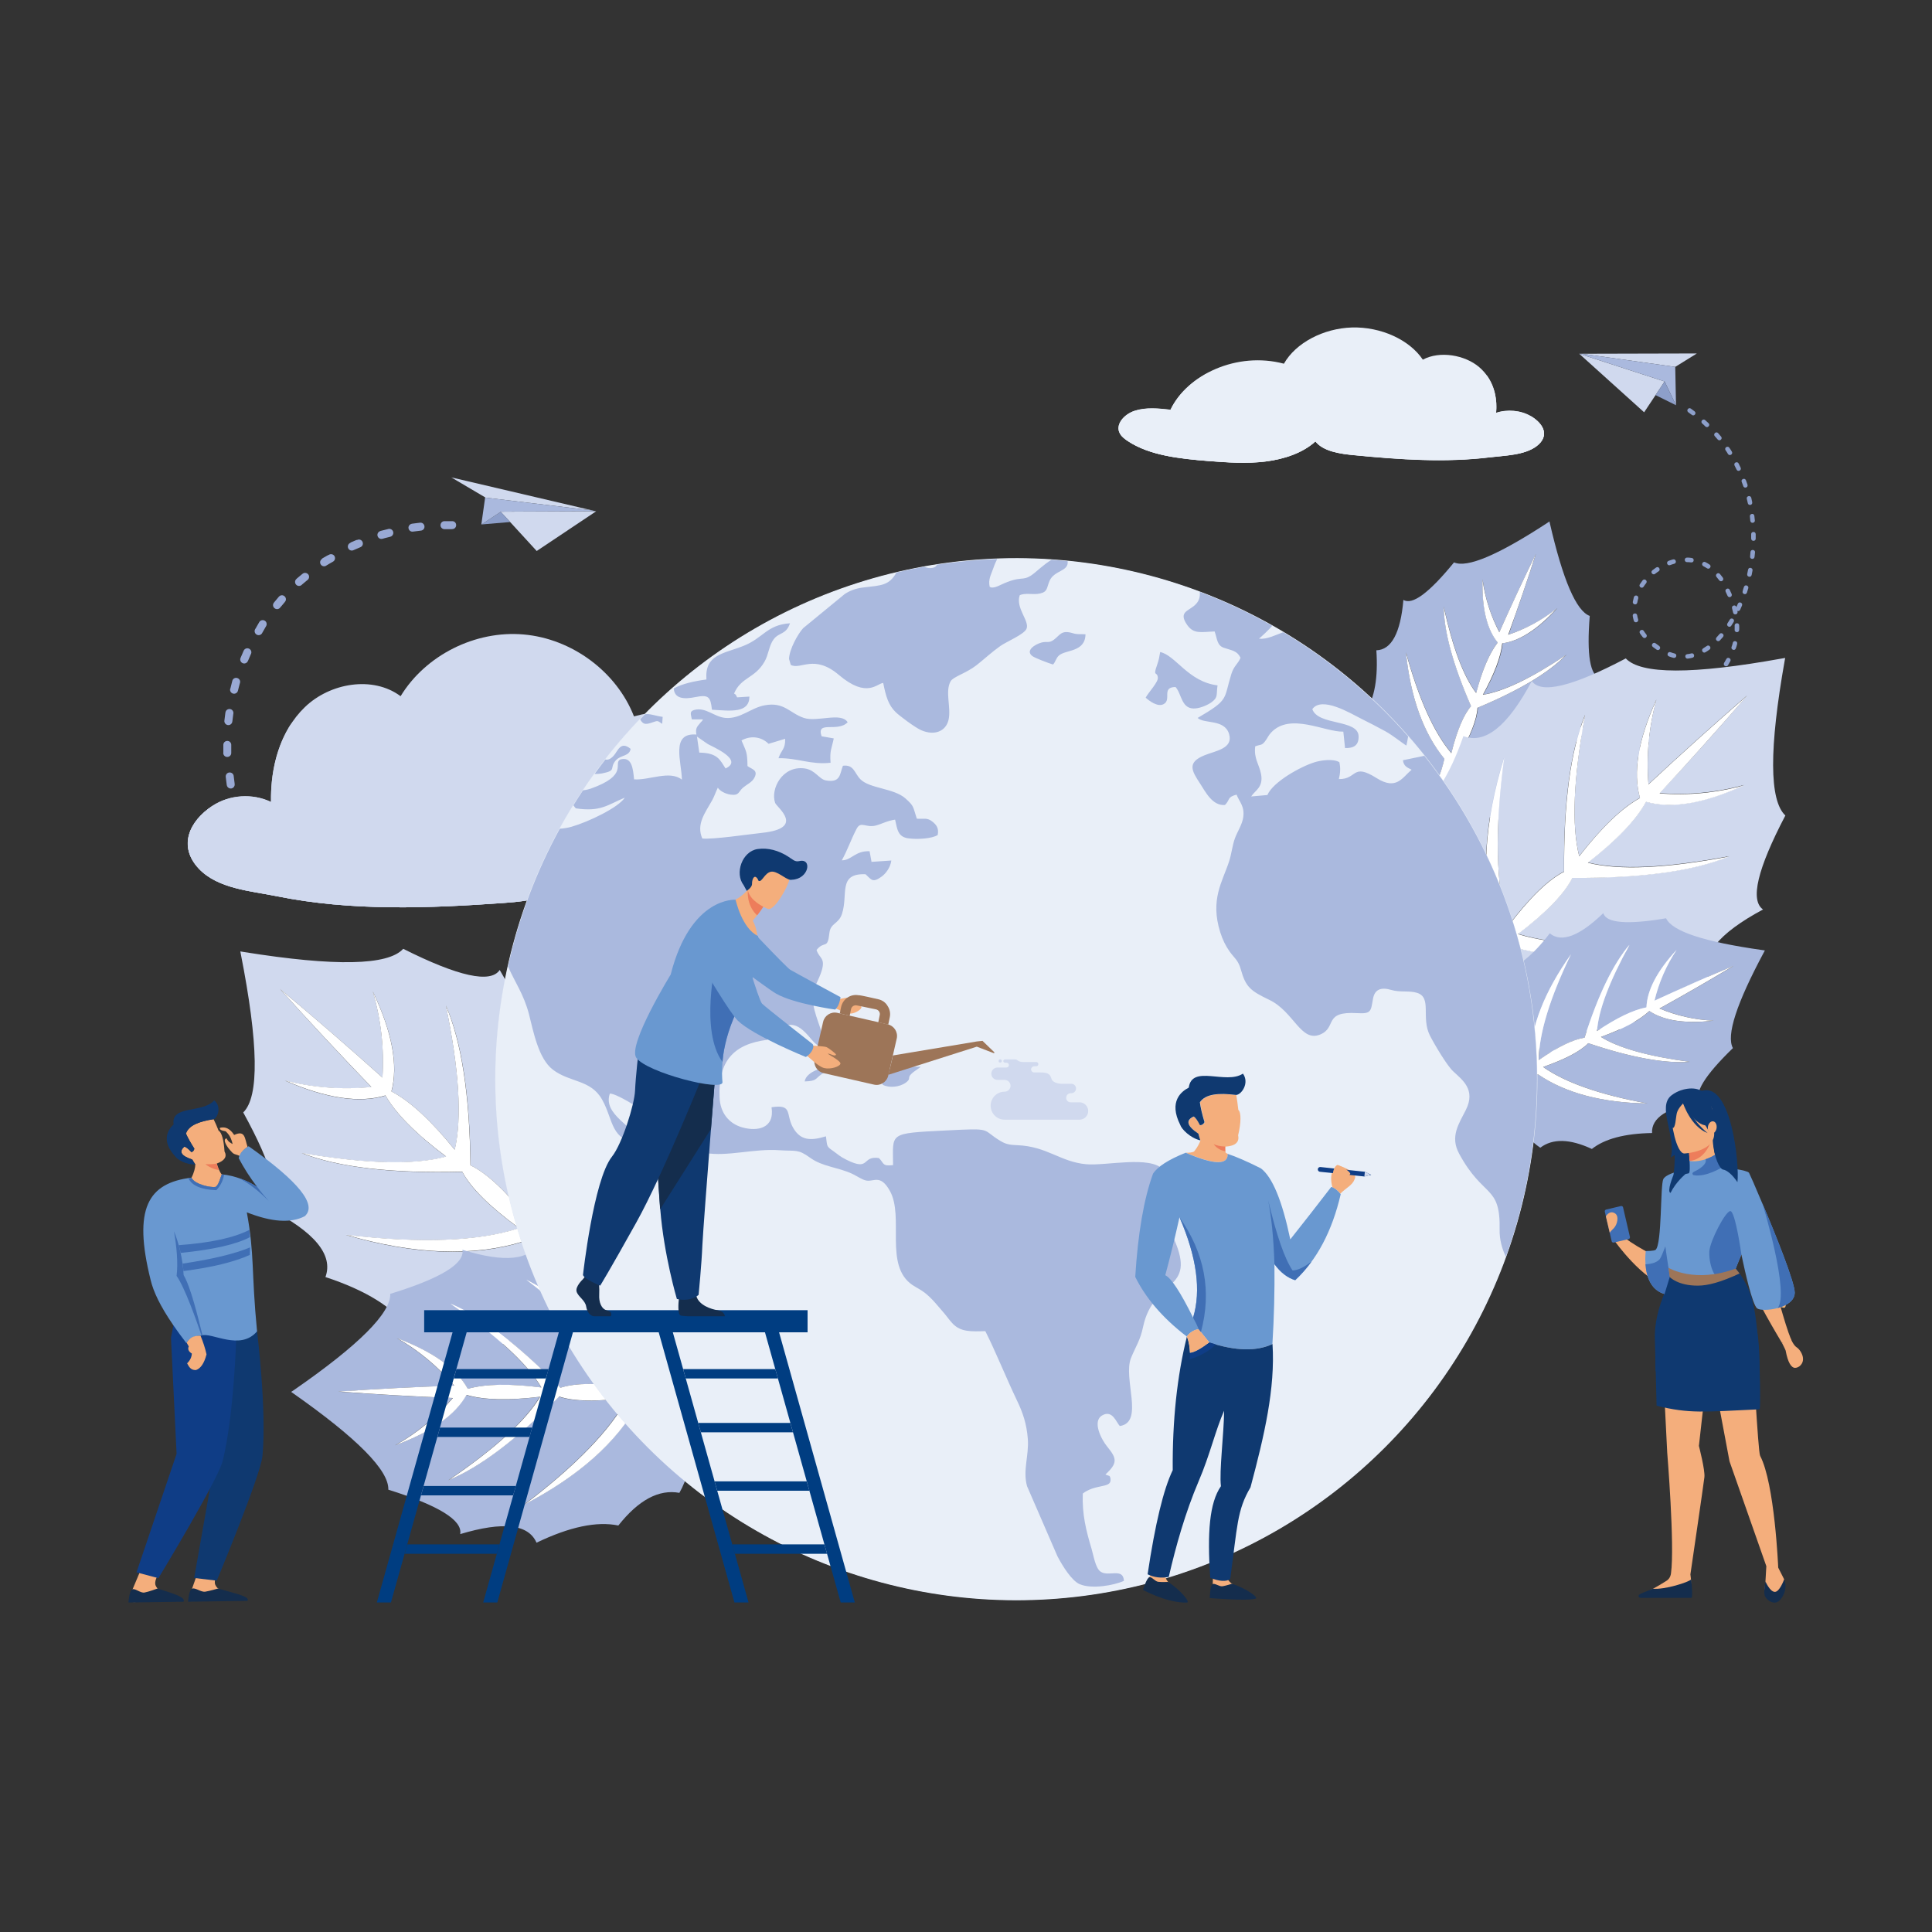 <?xml version="1.0" encoding="utf-8"?>
<svg xmlns="http://www.w3.org/2000/svg" enable-background="new 0 0 2000 2000" viewBox="0 0 2000 2000">
  <rect x="0" y="0" width="2000" height="2000" fill="#333333" stroke="none"/>
  <polygon clip-rule="evenodd" fill="#d0d9ee" fill-rule="evenodd" points="1634.8 366.2 1723.2 394.9 1702 426.8"/>
  <polygon clip-rule="evenodd" fill="#d0d9ee" fill-rule="evenodd" points="1734.2 379.8 1637.4 366.2 1756.6 365.9"/>
  <polygon clip-rule="evenodd" fill="#aab9de" fill-rule="evenodd" points="1734.2 379.8 1735 419.5 1723.2 394.9 1634.8 366.2 1637.4 366.2"/>
  <polygon clip-rule="evenodd" fill="#8d9fca" fill-rule="evenodd" points="1735 419.5 1713.8 409 1723.2 394.9"/>
  <path clip-rule="evenodd" d="M1687.5,797.3c-1.6,2.9-5.6,0.4-4.2-2c0.7-1.4,1.4-2.8,2.2-4.3c1.5-2.7,5.6-0.5,4.1,2.2&#xD;&#xA;		C1688.9,794.6,1688.2,795.9,1687.5,797.3L1687.5,797.3z M1747.7,426.8c-2.6-2.1,0.5-5.5,2.7-3.8l3.8,2.8c2.5,2-0.5,5.6-2.8,3.7&#xD;&#xA;		L1747.7,426.8L1747.7,426.8z M1762.1,438.4c-2.3-2.2,1-5.5,3.1-3.5c1.2,1.1,2.3,2.1,3.5,3.2c2.2,2.1-1,5.5-3.3,3.4&#xD;&#xA;		C1764.4,440.4,1763.3,439.4,1762.1,438.4L1762.1,438.4z M1775.1,451.5c-2-2.3,1.5-5.4,3.5-3.1c1,1.2,2.1,2.4,3.1,3.6&#xD;&#xA;		c1.9,2.2-1.5,5.4-3.6,2.9C1777.1,453.8,1776.1,452.6,1775.1,451.5L1775.1,451.5z M1786.3,466.1c-1.7-2.9,2.4-5,3.9-2.6&#xD;&#xA;		c0.9,1.3,1.8,2.6,2.6,4c1.6,2.7-2.4,5-4,2.5C1788,468.6,1787.2,467.3,1786.3,466.1L1786.3,466.1z M1795.6,481.9&#xD;&#xA;		c-1.4-3,3-4.7,4.2-2.1c0.7,1.4,1.4,2.8,2.1,4.3c1.3,2.9-3,4.7-4.2,2C1797,484.6,1796.3,483.3,1795.6,481.9L1795.6,481.9z&#xD;&#xA;		 M1803,498.8c-1.1-2.7,3.2-4.6,4.4-1.6c0.5,1.5,1.1,3,1.6,4.5c0.9,3.3-3.7,4.2-4.4,1.4C1804,501.7,1803.5,500.2,1803,498.8&#xD;&#xA;		L1803,498.8z M1808.3,516.4c-0.8-2.8,3.7-4.2,4.6-1.1c0.4,1.5,0.7,3.1,1,4.6c0.5,3.4-4.2,3.7-4.6,0.9&#xD;&#xA;		C1808.9,519.4,1808.6,517.9,1808.3,516.4L1808.3,516.4z M1811.5,534.6c-0.4-2.9,4.2-3.8,4.6-0.6c0.2,1.6,0.4,3.1,0.5,4.7&#xD;&#xA;		c0.4,2.7-4.2,3.8-4.7,0.4L1811.5,534.6L1811.5,534.6z M1812.8,553c-0.1-3,4.6-3.2,4.7-0.1c0,1.6,0,3.2,0,4.7&#xD;&#xA;		c0.1,2.9-4.6,3.2-4.7-0.1C1812.8,556.1,1812.8,554.5,1812.8,553L1812.8,553z M1812.1,571.4c0.3-3.1,5-2.6,4.7,0.4&#xD;&#xA;		c-0.1,1.6-0.3,3.1-0.5,4.7c-0.3,3-5,2.6-4.6-0.5C1811.8,574.5,1812,573,1812.1,571.4L1812.1,571.4z M1809.6,589.7&#xD;&#xA;		c0.7-3.2,5.2-1.9,4.6,0.9c-0.3,1.6-0.6,3.1-0.9,4.6c-0.7,3.1-5.2,2-4.6-1C1809,592.7,1809.3,591.2,1809.6,589.7L1809.6,589.7z&#xD;&#xA;		 M1805.3,607.6c1.1-3.1,5.4-1.3,4.5,1.4c-0.5,1.5-0.9,3-1.4,4.5c-1,3-5.4,1.3-4.4-1.5C1804.3,610.6,1804.8,609.1,1805.3,607.6&#xD;&#xA;		L1805.3,607.6z M1799,625c1.1-2.7,5.5-1.1,4.3,1.9c-0.6,1.5-1.3,2.9-1.9,4.3c-0.7,1.4-1.9,1.6-2.9,1.2l0.2,0.8&#xD;&#xA;		c0.5,3.4-4.2,3.7-4.6,0.9c-0.3-1.5-0.7-2.9-1.1-4.4c-0.8-3,3.7-4.2,4.5-1.2L1799,625L1799,625z M1790.7,641.4&#xD;&#xA;		c1.3-2.5,5.6-0.5,4,2.4c-0.8,1.4-1.6,2.7-2.5,4c-1.8,2.6-5.6-0.1-3.9-2.6C1789.1,644,1789.9,642.7,1790.7,641.4L1790.7,641.4z&#xD;&#xA;		 M1780.1,656.3c1.8-2.2,5.6,0.5,3.5,3.1c-1,1.2-2.1,2.4-3.2,3.6c-2.2,2.2-5.5-1-3.4-3.2C1778.1,658.6,1779.1,657.5,1780.1,656.3&#xD;&#xA;		L1780.1,656.3z M1766.9,668.7c2.4-1.8,5.3,1.9,2.7,3.8c-1.3,1-2.7,1.8-4.1,2.7c-2.6,1.6-5-2.4-2.4-4&#xD;&#xA;		C1764.4,670.4,1765.7,669.5,1766.9,668.7L1766.9,668.7z M1750.9,676.4c2.8-0.8,4.2,3.7,1.1,4.5c-1.6,0.4-3.2,0.7-4.8,0.9&#xD;&#xA;		c-2.9,0.4-3.7-4.2-0.6-4.6C1748.1,677,1749.5,676.8,1750.9,676.4L1750.9,676.4z M1733.6,676.5c2.8,0.6,2,5.2-1.2,4.5&#xD;&#xA;		c-1.6-0.4-3.2-0.9-4.7-1.5c-2.9-1.2-1.1-5.5,1.7-4.3C1730.7,675.7,1732.2,676.1,1733.6,676.5L1733.6,676.5z M1717.6,668.7&#xD;&#xA;		c2.5,2-0.2,5.5-2.7,3.8c-1.3-0.9-2.6-1.8-3.9-2.8c-2.5-2,0.5-5.6,2.9-3.7C1715.1,666.9,1716.4,667.8,1717.6,668.7L1717.6,668.7z&#xD;&#xA;		 M1704.2,656.7c1.9,2.2-1.5,5.4-3.6,2.9c-1-1.3-2-2.5-2.9-3.9c-1.8-2.9,2.5-5,3.9-2.6C1702.4,654.3,1703.2,655.5,1704.2,656.7&#xD;&#xA;		L1704.2,656.7z M1695.8,641.2c0.8,3.1-3.7,4.2-4.5,1.3c-0.5-1.6-0.8-3.2-1.1-4.8c-0.5-3.1,4.2-3.7,4.6-0.7&#xD;&#xA;		C1695,638.3,1695.4,639.8,1695.8,641.2L1695.8,641.2z M1694.9,623.8c-0.7,3.2-5.2,1.9-4.6-0.9c0.3-1.6,0.7-3.2,1.1-4.8&#xD;&#xA;		c1-2.8,5.2-1.8,4.5,1.4C1695.5,620.8,1695.2,622.3,1694.9,623.8L1694.9,623.8z M1701.5,607.3c-1.8,2.7-5.6-0.1-3.9-2.5&#xD;&#xA;		c0.9-1.4,1.8-2.7,2.8-4c2-2.5,5.6,0.5,3.7,2.9C1703.1,604.8,1702.3,606.1,1701.5,607.3L1701.5,607.3z M1713.4,594&#xD;&#xA;		c-2.2,1.9-5.4-1.5-2.9-3.6c1.3-1,2.6-2,3.9-2.9c2.9-1.8,5,2.5,2.6,3.9C1715.8,592.1,1714.6,593.1,1713.4,594L1713.4,594z&#xD;&#xA;		 M1728.9,585c-2.8,1.1-4.6-3.2-1.6-4.4c1.5-0.6,3.1-1.1,4.6-1.5c3-0.8,4.2,3.7,1.3,4.5C1731.7,584,1730.2,584.5,1728.9,585&#xD;&#xA;		L1728.9,585z M1746.3,581.9c-2.8,0.1-3.2-4.6,0.1-4.7c1.6,0,3.3,0.1,4.9,0.4c2.9,0.3,2.6,5-0.7,4.6&#xD;&#xA;		C1749.2,582,1747.7,581.9,1746.3,581.9L1746.3,581.9z M1763.3,586.1c-2.8-1.5-0.5-5.6,2.1-4.2c1.4,0.7,2.9,1.6,4.3,2.5&#xD;&#xA;		c2.6,1.7-0.1,5.6-2.6,3.9C1765.8,587.5,1764.5,586.7,1763.3,586.1L1763.3,586.1z M1776.9,597.2c-1.9-2.2,1.5-5.4,3.6-3&#xD;&#xA;		c1,1.3,2,2.5,3,3.8c1.7,2.8-2,5.1-3.8,2.7C1778.8,599.5,1777.9,598.4,1776.9,597.2L1776.9,597.2z M1786.4,612.6&#xD;&#xA;		c-1.3-2.9,3-4.7,4.2-2c0.7,1.4,1.3,2.9,2,4.3c1.1,2.9-3,4.7-4.3,1.8C1787.7,615.4,1787.1,614,1786.4,612.6L1786.4,612.6z&#xD;&#xA;		 M1795.7,647.5c0,1.5,0.1,3,0,4.5c-0.3,2.7,4.3,3.6,4.7,0.2c0.1-1.6,0.1-3.2,0-4.8C1800.4,644.4,1795.7,644.5,1795.7,647.5&#xD;&#xA;		L1795.7,647.5z M1793.8,665.4c0.6-2.8,5.2-2,4.5,1.2c-0.3,1.5-0.9,3.2-1.4,4.6c-1,3-5.4,1.3-4.4-1.5&#xD;&#xA;		C1793,668.4,1793.5,666.9,1793.8,665.4L1793.8,665.4z M1787.1,682.2c1.4-2.7,5.6-0.5,4.1,2.3c-0.8,1.4-1.6,2.8-2.4,4.2&#xD;&#xA;		c-1.3,2.4-5.6,0.5-4-2.5C1785.6,684.9,1786.4,683.5,1787.1,682.2L1787.1,682.2z M1776.8,697.3c1.9-2.4,5.6,0.5,3.6,2.9&#xD;&#xA;		c-1,1.2-2,2.4-3,3.6c-1.8,2.2-5.6-0.5-3.5-3.1C1774.9,699.7,1775.9,698.5,1776.8,697.3L1776.8,697.3z M1764.4,711&#xD;&#xA;		c2-2.1,5.5,1,3.3,3.3l-3.4,3.3c-2.5,2.2-5.3-1.5-3.2-3.4C1762.2,713.1,1763.3,712.1,1764.4,711L1764.4,711z M1750.9,723.7&#xD;&#xA;		c2.4-2.1,5.4,1.5,3.1,3.5l-3.5,3.1c-2.3,2-5.4-1.5-3.1-3.5L1750.9,723.7L1750.9,723.7z M1736.8,735.9c2.3-2,5.4,1.5,3,3.5l-3.5,3&#xD;&#xA;		c-2.3,2-5.4-1.5-3.1-3.5L1736.8,735.9L1736.8,735.9z M1722.6,748.2c2.4-2.1,5.4,1.5,3.1,3.5l-3.5,3.1c-2.4,2.1-5.4-1.5-3.2-3.5&#xD;&#xA;		L1722.6,748.2L1722.6,748.2z M1708.9,761.1c2.1-2.1,5.5,1,3.3,3.3l-3.2,3.3c-2.2,2.3-5.5-1-3.4-3.2L1708.9,761.1L1708.9,761.1z&#xD;&#xA;		 M1696.2,775.2c1.9-2.4,5.6,0.5,3.7,2.9c-0.9,1.2-1.9,2.4-2.8,3.6c-2.1,2.6-5.5-0.5-3.8-2.8&#xD;&#xA;		C1694.2,777.7,1695.2,776.4,1696.2,775.2z" fill="#8d9fca" fill-rule="evenodd"/>
  <path clip-rule="evenodd" d="M220,834.2c17.6-11.6,41.5-13.2,60.6-4c-0.7-35.7,9.1-73.2,35-98.2s70.2-32.8,99.1-11.3&#xD;&#xA;			c25.8-42.4,77.2-68.3,127.3-63.9c50.1,4.3,96.3,38.6,114.3,84.8c83.1-23.1,167.1,31.8,192.2,110.1c21.1-1.9,43.3-3.7,62.4,5.3&#xD;&#xA;			c19.1,9,32.8,32.8,22.9,51.2c-3.2,6-8.5,10.7-14,14.8c-39.9,30-93.4,34.5-143.6,37c-33.2,1.6-66.9,2.8-99.5-3.9&#xD;&#xA;			c-32.6-6.7-64.5-22.1-84.7-48.2c-14.8,21-44.2,25-70.1,26.8c-78.4,5.6-158.2,8.7-235.7-7c-26.6-5.4-60.8-7.6-80.5-28.5&#xD;&#xA;			C184.2,876.1,195.8,850.1,220,834.2z" fill="#d0d9ee" fill-rule="evenodd"/>
  <path clip-rule="evenodd" d="M848.6,851.7c21.1-1.9,43.3-3.7,62.4,5.3c19.1,9,32.8,32.8,22.9,51.2c-3.2,6-8.5,10.7-14,14.8&#xD;&#xA;			c-39.9,30-93.4,34.5-143.6,37c-33.2,1.6-66.9,2.8-99.5-3.9c-32.6-6.7-64.5-22.1-84.7-48.2c-14.8,21-44.2,25-70.1,26.8&#xD;&#xA;			c-78.4,5.6-158.2,8.7-235.7-7c-26.6-5.4-60.8-7.6-80.5-28.5c-21.8-23.1-10.1-49.1,14.1-65c17.6-11.6,41.5-13.2,60.6-4&#xD;&#xA;			c-0.5-28.6,5.7-58.4,21.5-81.9c-4.6,14.5-5.4,29.9-0.5,44.2c10.7,31.1,44.1,43,72.8,28.8c25.1-12.4,41.6-38.6,44.9-66&#xD;&#xA;			c5,53.3,50.4,100.3,104.2,107.9c53.8,7.6,110.7-25,130.5-74.8c4.1,26,20.7,49.8,43.8,63c23.1,13.2,52.4,15.5,77.3,6&#xD;&#xA;			c12.7-4.8,24.9-13.2,30.3-25.6c7.6-17.4,0.2-37.7-10.5-53.5c-2.8-4.2-6-8.2-9.2-12.1C814.7,786.9,837.5,817,848.6,851.7z" fill="#d0d9ee" fill-rule="evenodd"/>
  <path clip-rule="evenodd" d="M592.2,907.9c-14.8,21-44.2,25-70.1,26.8c-78.4,5.6-158.2,8.7-235.7-7c-26.6-5.4-60.8-7.6-80.5-28.5&#xD;&#xA;			c-21.8-23.1-10.1-49.1,14.1-65c-5.3,21,10.1,43.4,30,52.9c19.8,9.5,42.8,9.5,64.8,8.7c-14.4-8.5-25-23-28.6-39.1&#xD;&#xA;			c37.6,38.2,102.1,47.4,149,21.2c6.8,13.9,21.1,22.7,35.5,29C509.5,924,554.2,926.5,592.2,907.9z" fill="#d0d9ee" fill-rule="evenodd"/>
  <path clip-rule="evenodd" d="M933.9,908.2c-3.2,6-8.5,10.7-14,14.8c-39.9,30-93.4,34.5-143.6,37c-33.2,1.6-66.9,2.8-99.5-3.9&#xD;&#xA;			c-32.6-6.7-64.5-22.1-84.7-48.2c22.7-8.3,44.4-27.5,54.5-49.1c-4.9,18,6.7,37.3,22.9,46.9c16.3,9.6,36,11.3,54.9,11&#xD;&#xA;			c38.3-0.5,79-9.4,105.3-36.7c-9.7,23.9-32.4,41.1-57.2,49.4c-24.8,8.3-51.6,8.8-77.8,6.9c8.9,6.1,20,8.2,30.8,9.6&#xD;&#xA;			C794.7,955,873.3,941.9,933.9,908.2z" fill="#d0d9ee" fill-rule="evenodd"/>
  <path clip-rule="evenodd" d="M289.9,1023.8c35.9,30,71.3,60.6,106.1,91.8c1.9-30.1-1.5-60.4-10.1-89.3c20.1,41.9,26.6,76.4,19.4,103.6&#xD;&#xA;			c19.3,10.1,41.1,30.3,65.5,60.4c7.7-32.9,4.6-82.7-9.2-149.4c16.3,37.4,24.8,92.6,25.5,165.5c17,8.2,37.2,27,60.5,56.7&#xD;&#xA;			c12.1-42.2,12.3-102,0.4-179.4c23.2,69.9,27.8,131,13.7,183.1c7.6,10.2,17.2,20.9,28.7,32c45.5-13,73.1-37.8,82.5-74.4&#xD;&#xA;			c-20.9-13.9-29.5-40.4-25.5-79.7c-22.3-14.1-41.2-42-56.6-83.8c-22.7,9.3-47.2-9.6-73.5-56.8c-9.4,14.1-42.7,6.8-99.9-21.9&#xD;&#xA;			c-15.6,17.3-70.4,18.4-164.4,3.4c-1.4-0.2-2.8-0.4-4.2-0.7c0.1,0.7,0.3,1.5,0.4,2.2c18.4,93.4,19.3,148.2,2.6,164.5&#xD;&#xA;			c30.8,56,39.3,89,25.6,99c48.1,24.5,67.9,48.3,59.5,71.4c42.2,13.9,70.8,31.7,85.8,53.5c39.1-5.4,65.9,2.2,80.6,22.6&#xD;&#xA;			c36.2-10.8,60-39.2,71.3-85.2c-11.6-11.1-22.6-20.3-33-27.5c-51.6,16-112.8,13.6-183.5-7c77.8,9.1,137.5,6.7,179.3-6.9&#xD;&#xA;			c-30.4-22.2-50.1-41.6-58.8-58.4c-72.8,1.9-128.3-4.6-166.3-19.4c67.1,11.4,117,12.6,149.6,3.7c-31-23.2-51.9-44.3-62.8-63.2&#xD;&#xA;			c-26.9,8.2-61.6,3-104.2-15.6c29.2,7.5,59.6,9.8,89.6,6.8C352.3,1092.1,320.8,1058.2,289.9,1023.8z" fill="#d0d9ee" fill-rule="evenodd"/>
  <path clip-rule="evenodd" d="M578.5,1302c2.8-2.8,6.6-4.4,10.6-4.4c-11-10.7-20.2-21-27.5-30.9c14.1-52.1,9.5-113.2-13.7-183.1&#xD;&#xA;			c11.9,77.4,11.8,137.2-0.4,179.4c-23.3-29.6-43.4-48.5-60.5-56.7c-0.8-72.9-9.3-128-25.5-165.5c13.8,66.6,16.9,116.4,9.2,149.4&#xD;&#xA;			c-24.3-30.1-46.2-50.3-65.5-60.4c7.2-27.1,0.7-61.7-19.4-103.6c8.6,29,12,59.2,10.1,89.3c-34.8-31.2-70.2-61.9-106.1-91.8&#xD;&#xA;			c30.9,34.4,62.5,68.2,94.6,101.5c-30,3-60.4,0.7-89.6-6.8c42.6,18.6,77.3,23.8,104.2,15.6c10.8,18.9,31.8,40,62.8,63.2&#xD;&#xA;			c-32.6,8.9-82.5,7.7-149.6-3.7c38,14.9,93.4,21.3,166.3,19.4c8.8,16.7,28.4,36.2,58.8,58.4c-41.8,13.7-101.5,16-179.3,6.9&#xD;&#xA;			c70.8,20.6,131.9,22.9,183.5,7c10.4,7.1,21.2,16.2,32.6,27.1C574.2,1308.5,575.8,1304.8,578.5,1302z" fill="#fff" fill-rule="evenodd"/>
  <path clip-rule="evenodd" d="M350.1,1440.6c40-2.8,80-4.8,120-6.1c-16.7-19.7-36.7-36.4-59.2-49.2c37.2,14,61.7,31.5,73.3,52.5&#xD;&#xA;			c17.9-5.2,43.3-5.6,76.2-1.4c-14.8-24.9-46.2-53.9-94.2-86.8c32.2,13.5,70.2,42.6,113.8,87.1c15.4-5.1,39-5.3,70.9-0.8&#xD;&#xA;			c-17.5-33.3-52.9-70.3-106.1-111.1c55.8,29.5,94.8,64.5,117,105c10.7,1.8,23,2.7,36.7,2.8c20.4-35,22.7-66.7,6.9-94.9&#xD;&#xA;			c-21.2,3.8-42.2-7.5-63-34.1c-22.2,4.5-50.4-1.6-84.6-18.2c-8.5,19.2-34.9,22-79.1,8.4c2.5,14.3-22.4,29.5-74.7,45.6&#xD;&#xA;			c0.6,19.9-32.6,53.1-99.6,99.5c-1,0.7-2,1.4-3,2c0.5,0.4,1.1,0.7,1.6,1.1c66.7,46.8,99.7,80.1,99,100.1c52.2,16.4,77,31.7,74.4,46&#xD;&#xA;			c44.3-13.3,70.6-10.4,79,8.9c34.3-16.5,62.5-22.4,84.7-17.8c21-26.5,42-37.7,63.2-33.8c16-28.1,13.8-59.8-6.4-94.9&#xD;&#xA;			c-13.7,0-26,0.8-36.7,2.6c-22.4,40.4-61.6,75.2-117.5,104.4c53.4-40.5,89-77.3,106.7-110.5c-32,4.3-55.6,3.9-70.9-1.2&#xD;&#xA;			c-43.9,44.3-82,73.2-114.3,86.5c48.2-32.7,79.7-61.5,94.6-86.3c-32.9,4-58.3,3.4-76.2-1.9c-11.8,21-36.3,38.3-73.6,52.1&#xD;&#xA;			c22.5-12.7,42.6-29.2,59.4-48.9C429.1,1445.7,389.5,1443.5,350.1,1440.6z" fill="#aab9de" fill-rule="evenodd"/>
  <path clip-rule="evenodd" d="M693.2,1441.5c0.1-3.4,1.5-6.6,4-9c-13.2-0.1-24.9-1-35.3-2.8c-22.2-40.5-61.2-75.6-117-105&#xD;&#xA;			c53.2,40.8,88.5,77.8,106.1,111.1c-31.9-4.5-55.6-4.2-70.9,0.8c-43.6-44.6-81.6-73.6-113.8-87.1c48,33,79.4,61.9,94.2,86.8&#xD;&#xA;			c-32.9-4.2-58.3-3.7-76.2,1.4c-11.6-21-36.1-38.5-73.3-52.5c22.5,12.8,42.5,29.5,59.2,49.2c-40,1.3-80,3.4-120,6.1&#xD;&#xA;			c39.5,2.9,79,5.2,118.6,6.7c-16.8,19.7-36.9,36.2-59.4,48.9c37.3-13.8,61.9-31.1,73.6-52.1c17.9,5.3,43.3,5.9,76.2,1.9&#xD;&#xA;			c-14.9,24.8-46.5,53.6-94.6,86.3c32.3-13.3,70.4-42.2,114.3-86.5c15.3,5.1,39,5.5,70.9,1.2c-17.7,33.2-53.3,70-106.7,110.5&#xD;&#xA;			c55.9-29.2,95.1-64,117.5-104.4c10.6-1.7,22.7-2.6,36.2-2.6C694.4,1448,693.2,1444.8,693.2,1441.5z" fill="#fff" fill-rule="evenodd"/>
  <path clip-rule="evenodd" d="M1590,573.3c-13.1,26.8-25.7,53.9-37.8,81.1c-9-17-14.9-35.5-17.4-54.6c-0.8,29.6,4.5,51.4,15.7,65.3&#xD;&#xA;			c-8.6,10.9-16,28.3-22.3,52.2c-13.1-17.2-24.3-46.9-33.6-89.3c0.3,26,9.7,60.3,28.3,102.9c-7.8,9.2-14.6,25.4-20.4,48.7&#xD;&#xA;			c-18.1-21.4-33.7-56.2-47-104.3c4.7,46.8,18,83.5,39.8,110.1c-1.7,7.9-4.5,16.6-8.3,26.1c-29.9,4.3-52.4-3-67.4-21.8&#xD;&#xA;			c8.6-13.5,6.6-31.2-5.9-53c9.3-14,13-35.2,11.1-63.5c15.6-0.5,25-17.9,28-52.2c9.2,5.7,26.6-7.2,52.4-38.8&#xD;&#xA;			c13.6,6,45.8-7.7,96.6-40.9c0.7-0.5,1.5-1,2.2-1.5c0.1,0.5,0.2,0.9,0.3,1.4c13.6,59.2,27.4,91.3,41.4,96.4&#xD;&#xA;			c-3.3,40.6,0.4,62.1,10.9,64.3c-21.6,26.8-26.9,45.8-16,57c-21,19.1-33,36.9-36,53.5c-24.1,7.1-37.8,18.5-41,34.2&#xD;&#xA;			c-23.9,3.2-45.1-7.2-63.7-31c3.8-9.5,7.8-17.7,12.1-24.6c34.2-4.2,69.2-21.5,105-51.9c-42.9,25.6-78.3,39.8-106.1,42.7&#xD;&#xA;			c11.9-20.8,18.3-37.3,19-49.3c42.9-17.9,73.4-36.1,91.7-54.7c-36.1,24.1-64.8,37.8-86.1,41.2c12-21.6,18.7-39.3,20-53.1&#xD;&#xA;			c17.8-2.3,36.6-14.3,56.6-36.3c-15.1,12-32.1,21.3-50.4,27.4C1571.4,629.3,1580.9,601.4,1590,573.3z" fill="#aab9de" fill-rule="evenodd"/>
  <path clip-rule="evenodd" d="M1494.5,810.5c-2.4-0.9-5-0.8-7.3,0.2c3.6-9.1,6.3-17.5,8-25.2c-21.8-26.7-35-63.4-39.8-110.1&#xD;&#xA;			c13.3,48.1,28.9,82.9,47,104.3c5.8-23.3,12.6-39.6,20.4-48.7c-18.6-42.6-28-76.9-28.3-102.9c9.3,42.4,20.5,72.1,33.6,89.3&#xD;&#xA;			c6.3-23.9,13.8-41.3,22.3-52.2c-11.3-13.9-16.5-35.7-15.7-65.3c2.6,19.1,8.5,37.6,17.4,54.6c12.1-27.3,24.7-54.3,37.8-81.1&#xD;&#xA;			c-9,28.1-18.5,56-28.6,83.7c18.3-6.1,35.3-15.4,50.4-27.4c-20,21.9-38.8,34-56.6,36.3c-1.4,13.8-8.1,31.5-20,53.2&#xD;&#xA;			c21.3-3.3,50-17.1,86.1-41.2c-18.2,18.6-48.8,36.8-91.7,54.7c-0.7,12-7.1,28.5-19,49.3c27.9-2.9,63.2-17.2,106.1-42.7&#xD;&#xA;			c-35.8,30.5-70.8,47.8-105,51.9c-4.2,6.8-8.1,14.9-11.9,24.3C1498.8,813.2,1496.9,811.4,1494.5,810.5z" fill="#fff" fill-rule="evenodd"/>
  <path clip-rule="evenodd" d="M1808.6,720c-34.6,30-68.6,60.6-102.1,91.8c-2.4-29.4,0.4-59.1,8.2-87.6c-18.9,41.4-24.5,75.2-17,101.7&#xD;&#xA;			c-18.7,10.3-39.6,30.4-62.9,60.3c-8.1-32.1-6.1-80.8,6.1-146.3c-15.2,36.9-22.5,91-21.8,162.3c-16.5,8.3-35.9,27.2-58.1,56.6&#xD;&#xA;			c-12.7-41.1-13.9-99.6-3.8-175.5c-21.4,68.9-24.7,128.7-9.9,179.4c-7.2,10.1-16.4,20.7-27.5,31.9c-44.8-11.9-72.2-35.6-82.1-71.2&#xD;&#xA;			c20.2-14,28-40.1,23.5-78.4c21.6-14.2,39.5-41.9,53.7-83c22.4,8.7,46-10.3,70.8-57c9.5,13.6,41.9,5.8,97.3-23.4&#xD;&#xA;			c15.6,16.6,69.2,16.7,160.9,0.2c1.3-0.2,2.7-0.5,4.1-0.7c-0.1,0.7-0.3,1.5-0.4,2.2c-16.3,91.7-16.1,145.3,0.6,160.9&#xD;&#xA;			c-29,55.4-36.7,87.8-23.1,97.3c-46.6,24.9-65.5,48.6-56.8,70.9c-41.1,14.4-68.7,32.3-82.9,53.9c-38.3-4.5-64.5,3.4-78.4,23.6&#xD;&#xA;			c-35.6-9.9-59.4-37.2-71.4-82c11.1-11.1,21.7-20.3,31.8-27.5c50.8,14.6,110.6,11.2,179.4-10.3c-75.9,10.3-134.4,9.2-175.5-3.4&#xD;&#xA;			c29.4-22.3,48.2-41.7,56.4-58.2c71.3,0.5,125.4-6.9,162.3-22.2c-65.4,12.4-114.2,14.5-146.3,6.5c29.9-23.3,50-44.3,60.2-63&#xD;&#xA;			c26.4,7.5,60.3,1.7,101.6-17.2c-28.5,7.9-58.1,10.7-87.6,8.4C1748.9,788,1779.1,754.3,1808.6,720z" fill="#d0d9ee" fill-rule="evenodd"/>
  <path clip-rule="evenodd" d="M1531.6,997.7c-2.8-2.7-6.6-4.2-10.5-4.1c10.6-10.7,19.4-21,26.3-30.7c-14.7-50.7-11.4-110.5,9.9-179.4&#xD;&#xA;			c-10.2,75.9-8.9,134.4,3.8,175.5c22.2-29.4,41.6-48.3,58.1-56.6c-0.6-71.3,6.6-125.4,21.8-162.3c-12.2,65.4-14.3,114.2-6.2,146.3&#xD;&#xA;			c23.2-29.9,44.2-50,62.9-60.3c-7.5-26.4-1.9-60.3,17-101.7c-7.8,28.5-10.6,58.1-8.2,87.6c33.5-31.2,67.5-61.8,102.1-91.8&#xD;&#xA;			c-29.6,34.2-59.8,67.9-90.6,101.1c29.4,2.4,59.1-0.5,87.6-8.4c-41.3,19-75.2,24.7-101.6,17.2c-10.2,18.7-30.3,39.7-60.2,63&#xD;&#xA;			c32.1,8.1,80.8,5.9,146.3-6.5c-36.9,15.3-91,22.7-162.3,22.2c-8.3,16.5-27.1,35.9-56.4,58.2c41.1,12.6,99.6,13.7,175.5,3.4&#xD;&#xA;			c-68.8,21.5-128.6,25-179.4,10.3c-10,7.2-20.5,16.2-31.4,27.1C1535.9,1003.9,1534.3,1000.3,1531.6,997.7z" fill="#fff" fill-rule="evenodd"/>
  <path clip-rule="evenodd" d="M1794.6,999.9c-27.5,11.5-54.8,23.6-81.9,36.1c4.5-18.7,12.2-36.5,22.9-52.6c-20.1,21.8-30.5,41.6-31.2,59.5&#xD;&#xA;			c-13.7,2.6-30.7,10.8-51.2,24.6c1.5-21.5,12.7-51.3,33.6-89.3c-16.9,19.8-32.4,51.8-46.5,96.1c-11.9,1.8-27.7,9.5-47.5,23.2&#xD;&#xA;			c0.5-28,11.6-64.5,33.4-109.4c-27.2,38.3-41.5,74.7-42.7,109.1c-6.5,4.8-14.4,9.5-23.5,14.1c-25.3-16.5-37.4-36.7-36.4-60.8&#xD;&#xA;			c15.4-4.5,25.5-19.1,30.5-43.8c16.2-4.4,33-17.9,50.2-40.5c12.1,9.9,30.6,3,55.4-20.9c3.1,10.3,24.8,12.1,65,5.3&#xD;&#xA;			c6.3,13.5,39.5,24.4,99.6,32.9c0.9,0.1,1.8,0.3,2.7,0.4c-0.2,0.4-0.5,0.8-0.7,1.3c-28.7,53.5-39.5,86.7-32.4,99.8&#xD;&#xA;			c-29.3,28.4-40.6,46.9-34.1,55.5c-33.9,5.9-50.5,16.7-49.6,32.4c-28.3,0.5-49.1,6-62.3,16.5c-22.8-10.6-40.6-11-53.4-1.3&#xD;&#xA;			c-20.1-13.4-29.2-35.1-27.5-65.3c9.1-4.6,17.6-8.1,25.3-10.6c28.5,19.4,66.2,29.4,113.2,30.1c-49.1-9-85.1-21.6-108-37.8&#xD;&#xA;			c22.7-7.8,38.3-16,46.8-24.6c44,14.8,79,21.2,105,19.3c-43-5.6-73.7-14.2-91.9-25.8c23.3-8.3,40-17.3,50.1-26.8&#xD;&#xA;			c14.8,10,37,13.4,66.4,10c-19.2-0.9-38.2-5.2-55.9-12.6C1743.7,1029.8,1769.3,1015.1,1794.6,999.9z" fill="#aab9de" fill-rule="evenodd"/>
  <path clip-rule="evenodd" d="M1566.5,1115.4c-1.2-2.2-3.2-3.9-5.6-4.6c8.7-4.5,16.3-9,22.6-13.7c1.2-34.4,15.4-70.8,42.7-109.1&#xD;&#xA;			c-21.7,44.9-32.9,81.4-33.4,109.4c19.7-13.7,35.6-21.4,47.5-23.2c14.1-44.3,29.6-76.3,46.5-96.1c-20.9,38-32.1,67.8-33.6,89.3&#xD;&#xA;			c20.5-13.8,37.6-22,51.2-24.6c0.7-17.9,11.1-37.7,31.2-59.5c-10.7,16-18.4,33.8-22.9,52.6c27.1-12.5,54.4-24.6,81.9-36.1&#xD;&#xA;			c-25.3,15.2-50.8,29.9-76.7,44.2c17.8,7.5,36.7,11.7,55.9,12.6c-29.4,3.3-51.6,0-66.4-10c-10.2,9.5-26.9,18.4-50.1,26.8&#xD;&#xA;			c18.2,11.5,48.9,20.1,91.9,25.8c-26,1.9-61-4.5-105-19.3c-8.5,8.6-24.1,16.7-46.8,24.6c22.9,16.2,58.9,28.8,108,37.8&#xD;&#xA;			c-47-0.7-84.7-10.7-113.2-30.1c-7.6,2.4-16,5.9-25,10.4C1567.9,1120.2,1567.6,1117.6,1566.5,1115.4z" fill="#fff" fill-rule="evenodd"/>
  <circle clip-rule="evenodd" cx="1052.1" cy="1117.2" fill="#aab9de" fill-rule="evenodd" r="539" transform="rotate(-45.001 1052.083 1117.206)"/>
  <circle clip-rule="evenodd" cx="1052.1" cy="1117.2" fill="#e9eff8" fill-rule="evenodd" r="539.4" transform="rotate(-45.001 1052.083 1117.206)"/>
  <path clip-rule="evenodd" d="M1309.5,767.5c2.9-3.8,3.3-5.9,6.4-9.2c19.8-21,55.3-0.4,74.7-0.9l1.8,17c9.1,0.2,14.4-2.9,14-12.5&#xD;&#xA;			c-0.8-17.5-42-10.6-47.9-27.8c9.8-13.7,39.3,4.2,51,10.1c8.6,4.3,16.8,8.5,24.6,12.8c8.3,4.6,17.9,12.6,21.8,14.8&#xD;&#xA;			c0.7-2.7,1.2-6,1.8-9.5c-37.1-42.3-80.6-78.8-129.2-107.8c-7.3,2.4-17.1,7.8-25.2,6.6c2-1.5,10.8-9.7,13.7-13.3&#xD;&#xA;			c-23.9-13.5-49-25.3-75-35.1c0.5,5.4-0.7,10-5.6,14.2c-6.7,5.8-16.6,6.9-7.4,20.1c6.9,9.8,14.7,7.1,28.4,6.7&#xD;&#xA;			c2.7,7.7,2.4,14.5,9.6,16.9c8.6,2.9,13.6,3,17.2,10.3c-2.5,6.3-6.9,8.3-9.5,16.8c-8.3,26.7-1.9,26.2-34.9,45.5&#xD;&#xA;			c6.6,6.4,27.7,0.9,32.5,16.5c4.7,15.3-14,17.5-25.5,22.2c-18.2,7.4-13.2,16-4.5,29.2c5.4,8.2,12.7,23.4,25.8,22.2&#xD;&#xA;			c5.5-5.4,1.9-8.1,12-10.7c2.8,7.5,8.5,11.8,6.9,23.4c-1.1,7.7-6.1,14.9-8.6,21.8c-2.8,7.6-3.5,16.3-6.1,24.1&#xD;&#xA;			c-6.8,20.8-19.8,39.3-9.1,73.2c2.5,7.8,5.5,14,9.9,20.2c4.5,6.3,8.8,8.6,11.5,18.6c5,18,10.1,21.9,29.3,31.1&#xD;&#xA;			c25.7,12.3,32.6,44.3,52.8,35.9c17.7-7.4,2.7-24.3,38.3-22.1c15,0.9,14-2.3,16.4-15.2c1.8-9.7,8.7-11.8,18.5-8.9&#xD;&#xA;			c9.8,2.9,18.9,0.5,27.1,3.1c15.7,5,3.7,25.7,13.4,44.5c5.2,10.1,17.7,30.9,23.8,36.6c9.4,8.9,23.9,18.9,13.2,40.2&#xD;&#xA;			c-7.1,14.1-16.6,27.4-6.9,45.2c25.2,46.6,42.9,31.7,41.9,79c-0.2,9.3,2.4,19.5,6.5,27.7c20.8-57.4,32.2-119.3,32.2-183.9&#xD;&#xA;			c0-126.5-43.6-242.8-116.6-334.7l-22.2,4.6c0.8,6,4.2,7.5,9,9.8c-9.6,8-15.6,21.7-36.2,8.7c-25.7-16.2-19.9,1.4-39.1,1&#xD;&#xA;			c1.4-6,1.9-11.1,0.5-17.5c-6.5-3.8-18.8-2-25.4,0c-14.2,4.3-43.2,20.2-49.1,34l-16.8,1.5c4.2-6.5,12.9-9.5,10.2-23.4&#xD;&#xA;			c-2-10.1-7.6-15.9-6-28.5C1305.2,770.4,1306,772,1309.5,767.5L1309.5,767.5z M1088.5,579.5c5.6,0.4,11.2,0.8,16.7,1.4&#xD;&#xA;			c1.4,10.9-13.9,9.2-18.7,20.4c-3.2,7.5-1.8,11.2-9.9,13.1c-7.1,1.6-15.4-1-21,1.8c-4.5,13.4,10.6,26.8,7,34.8&#xD;&#xA;			c-2.6,5.8-20.4,13.1-27,17.7c-9.3,6.6-16.1,13.1-24.7,19.9c-10.6,8.3-24.1,11.9-26.8,16.6c-6.1,10.8,0.8,27.5-2.2,40.1&#xD;&#xA;			c-2.9,12-14.8,16.5-28.3,10.6c-6.6-2.9-22.7-15.1-26.2-18.5c-7.7-7.4-10.3-16.3-13.1-30.4c-6.2,0.2-16.7,16.5-45.9-8.3&#xD;&#xA;			c-25.8-21.9-39.5-4.9-49.8-10.4l-1.8-6.2c0.3-9.8,8.9-25.5,14.6-31.8l43.1-35.4c5.2-3.4,11.3-5.8,18.8-6.7&#xD;&#xA;			c19.4-2.3,26.9-1.9,34.8-15.6c9.4-2.2,18.9-4.2,28.4-5.9c2.9,1.1,6,1.8,9.1,1.1c2.5-0.5,3.6-1.8,4.4-3.3c20.4-3.1,41.2-5,62.3-5.8&#xD;&#xA;			c-1.3,2.6-2.7,5.6-3.9,9.2c-2.3,6.7-5.6,11.6-3.9,19.5c0.7,0.3,1.2,1.4,5.7,0.4c1.3-0.3,3.8-1.4,5.2-2.1&#xD;&#xA;			c22.5-10.7,22.4-3.3,32.9-10.6C1072.4,592.3,1080.3,584.4,1088.5,579.5L1088.5,579.5z M525.9,1000.4&#xD;&#xA;			c11.2-50.5,29.4-98.4,53.6-142.5c4.1-0.3,8.2-0.9,12.3-2.1c17.3-5,48.3-19.7,55-30.1c-18.1,7.6-25,14.9-50.7,11.1&#xD;&#xA;			c-0.9-0.9-1.7-2-2.5-3.2c3.2-5.2,6.5-10.3,9.9-15.4c3-0.4,5.7-1,8-1.8c39.6-14.1,23.1-25.9,30.4-30.1c12.4-3.7,13.4,9.7,14.5,20.5&#xD;&#xA;			c15.6,1.1,37-9.7,49.5,0.3c-0.3-18.6-11.9-48.9,15-46.7c-1.1-6.5,0.4-7.8,4.4-12.5c2.8-3.2,0.7-0.2,2.4-3.2l-11.5,0&#xD;&#xA;			c-0.9-5.1-2.8-8.2,2.3-9.7c12.1-3.4,20.8,7.3,32.7,8.2c15.4,1.1,26.1-10.5,40.5-13.1c20.2-3.7,25.8,8.2,40.5,13.1&#xD;&#xA;			c13.8,4.6,38.6-6.4,45.3,4.5c-10.7,10.9-32.7-2.4-27,14.5l12.6,2.2c-2.2,10.8-4.3,12.4-3.3,25.2c-20.3,2.3-34.3-5.1-53.9-4.7&#xD;&#xA;			c2.8-8.7,7.2-9,6.9-20.1l-17.2,5.2c-0.2-0.2-0.5-0.4-0.6-0.6c-7.4-6.9-18.1-8.1-27.4-2.9c4.8,11.6,6,11.4,6.2,26.5&#xD;&#xA;			c4.3,3.3,11.2,4,7.3,11.8c-2.5,5-7.5,6.9-11.6,10.3c-5.4,4.4-3.9,8.7-13.1,7.5c-5.5-0.7-11.5-4-13.3-7.2&#xD;&#xA;			c-2.4,4.8-3.3,8.4-5.9,13.1c-7.1,12.8-16.7,24.5-10.2,39.5c10.8,1.2,48.3-4.4,61.6-5.8c45.8-4.8,15.4-26.5,13.8-31.1&#xD;&#xA;			c-5-14.3,7.4-38.9,30.7-35.6c11,1.6,14.7,11.1,21.9,12.4c15.4,2.7,14.2-6.7,17.6-15.2c11.5-1.5,11.8,7.7,18.2,14.1&#xD;&#xA;			c9.6,9.6,34.7,9.1,46.6,19.8c9.2,8.2,7.5,8.4,11.7,20.9c7.1,0.5,10.7-1.4,16.2,3.1c3.7,3,6.9,6.5,5.4,13.8&#xD;&#xA;			c-5.9,3.8-20.9,4.7-30,3.5c-11.4-1.4-11.8-9.4-14.1-19.4c-7.7,1-13.7,4.4-20,6.1c-10.3,2.6-15.4-4.9-19.7,3.1&#xD;&#xA;			c-5.4,10-10,23.4-15.5,32.9c9.9,0.2,13.9-10.1,28.8-9.4l2,11l20.5-1.4c-1,7.6-6,13.7-10.1,16.7c-9.5,6.9-10.6,2.9-16.6-2.5&#xD;&#xA;			c-28.9-1.1-17.7,20.8-24.4,41.1c-3.5,10.6-11.9,9.3-13,19.7c-1.9,17.8-5,7.3-13.3,17.6c2.7,9.3,10.6,7.7,4.1,25&#xD;&#xA;			c-3,8.2-8.1,14.9-8,24.9c0.1,16.5,10.9,33.1,13,52.4c-7.3-1.9-11.5-6.2-14.9-10.3c-15.7-19.2-22.8-17.2-44.2-6.4l-1,7.4&#xD;&#xA;			c-34.9,4.4-51,22-49.4,59.7c0.7,16.3,10,27.2,23.6,31c15.3,4.3,33.6,1.2,30.2-20.9c22.9-3.4,13.9,7.6,22.9,22.2&#xD;&#xA;			c7.3,11.9,17.3,12.9,33.4,7.9c1.5,10.7,0.3,10.2,7.5,15.2c5.1,3.6,6.7,5.6,13.8,9.1c24.9,12.4,15.3-4.4,33.5-1.8&#xD;&#xA;			c5.5,5.1,3,8.8,14.7,7.3c-0.1-33.5-5.3-32.8,53.8-35.8c51-2.6,36.6-1.6,57.5,10.9c5.6,3.4,9.9,4,17.3,4.3&#xD;&#xA;			c30.9,1.2,44.3,17.2,71.2,19.7c20.6,1.9,66.3-9.3,79.8,5.6c4.8,5.3-2,27.7-0.5,39.2c1.5,11.3,7.5,23.1,11.8,32.8&#xD;&#xA;			c24.1,54.8-21.3,39.8-32.1,90.8c-2.9,14-7.7,20.4-12.5,32.2c-8.5,21.3,14,66.6-11.5,70.4c-3.7-3.4-7.5-17.2-18.3-11&#xD;&#xA;			c-10.8,6.2-0.6,25.4,5.3,32.5c10,12.2,10.8,16.9-2,28.7l4.3,1.6c1,1.3,1.4,3.8,0.8,5.8c-1.8,6.2-16.7,3.1-28.5,12.3&#xD;&#xA;			c-0.8,21.7,3.4,38.2,9.1,57.3c2.1,7.2,4,19.6,9.1,23.4c8.2,6.1,23.6-4.5,24.4,9.7c-9.8,4.5-33.1,8.9-45.9,3.4&#xD;&#xA;			c-8.1-3.5-17.6-18.6-23-29l-31.4-72.4c-4.6-16.4,2.1-31.7,0.8-48.9c-1.2-15.8-5.3-27.6-11.5-40.4c-10.6-22.1-22-50.5-32.5-71.2&#xD;&#xA;			c-15.1,0.4-25.2,0.9-33.6-7.6c-2.9-2.9-6.3-7.8-9.3-11.3c-6.6-7.5-11.9-14.7-20-21c-4.2-3.2-8.2-5-12.6-7.9&#xD;&#xA;			c-29.6-20.2-8.2-70.3-23.3-97.4c-10.2-18.2-16.9-8.6-25.3-10.9c-4.1-1.1-9.5-4.8-13.7-6.8c-15.2-7-30.6-7.2-43.7-16.7&#xD;&#xA;			c-12.7-9.2-14.5-6.5-31.8-7.7c-26.1-1.9-53.7,6.9-76.8,2.8c-25-4.5-35.9-21.6-48.3-32.5c-6-5.3-42.4-29.4-50.3-28.9&#xD;&#xA;			c-7.6,21.9,25.4,33.7,31.4,50.3c-30.7-0.2-27.4-22.9-39.4-44.1c-11.7-20.9-33.3-17.5-51-31c-14.9-11.4-20.1-39.3-24.7-57.4&#xD;&#xA;			C542.2,1029.1,532.7,1016.3,525.9,1000.4L525.9,1000.4z M615.5,801.2c2.7,0,5.4-0.1,7.9-0.6c15.6-3.1,6.9-5.1,14.1-13.5&#xD;&#xA;			c4.9-5.6,14.2-4.1,15.3-11.9c-10.5-8.7-13.3,2.5-17.6,7.2c-3.5,3.8-6.2,4.4-8.5,3.8C622.9,791.1,619.2,796.1,615.5,801.2&#xD;&#xA;			L615.5,801.2z M663,744.3c-0.1,0.2-0.1,0.4-0.2,0.6c2.7,4.7,5.1,5.3,10.8,3.5c7.8-2.4,6.1-3,11.9,0.9l0.5-7.2&#xD;&#xA;			c-7.6-1-13.9-3.7-18.3-2.7C666.2,741,664.6,742.6,663,744.3L663,744.3z M913.7,1122.9c6.7,3.6,17.5,2.5,23.9-2.1&#xD;&#xA;			c8-5.9-2.8-4.2,13.2-14.7c0.3-0.2,0.6-0.4,0.8-0.6l1.6-1.2c-9.9,0.3-18.8-1.5-28.6,1.1C914.1,1108.4,910.8,1111.2,913.7,1122.9&#xD;&#xA;			L913.7,1122.9z M833,1119.5c12.9-0.4,10.8-2.9,17.4-7.4c15-10.2,29.5,6.9,39.2,5.8c6.5-0.7,17.5-1.2,16.5-8.3&#xD;&#xA;			c-1.1-8.2-8.8-5.3-16.3-4.8c-9.9,0.6-10.5-5-22.8-3C855,1103.8,834.7,1108.4,833,1119.5L833,1119.5z M1090.1,687.9&#xD;&#xA;			c2.8-2.9,2.8-6.4,6.2-9.4c6.9-6.1,27.1-3.2,27.4-21.9c-5.6-0.4-7.6,0.5-13.1-1.1c-12.1-3.7-13.2,2-19.7,6.8&#xD;&#xA;			c-5.3,3.9-6.7,1.2-12.9,2.9c-6.6,1.8-17.1,8.4-9.1,14.1C1071.7,681.3,1085.6,686.6,1090.1,687.9L1090.1,687.9z M1186,722.2&#xD;&#xA;			c2.8-5.4,13.1-16,12.6-20.7c-0.7-7.1-5.4-0.2-0.8-13.1c1.9-5.5,2.2-7.6,3.2-13.4c16,3.3,28.9,30.7,59.4,34.5&#xD;&#xA;			c-1.5,9.7,0.9,12.1-6,17.3c-4.1,3-11,5.9-16.3,6.5c-15.4,1.8-14.5-14.9-21.2-22.1c-15,0.1-3.7,13.2-12.3,17.7&#xD;&#xA;			C1198.4,732.3,1189.3,725.3,1186,722.2L1186,722.2z M731.3,703.4c-12.1,1.6-25.4,4.4-33.8,9.3c0.6,11.1,11.5,11.1,21.9,9&#xD;&#xA;			c14.3-2.9,16.1-0.4,17.6,13c19.7,1.2,38.6,3.8,38.8-13.6l-12.7,0.8c-2.5-4.1,0-1.6-3.2-4c7.4-17.2,21.3-15.3,31.5-32.9&#xD;&#xA;			c4.2-7.2,4.6-16.6,9.4-23.1c5.6-7.6,12.9-4.5,17-16.7c-24.4,1.7-27.5,15.4-48.6,23.6C748.9,676.8,729.3,677.5,731.3,703.4&#xD;&#xA;			L731.3,703.4z M732.8,770.3l-11.3-7.8l2.4,16.6c19.3,0.3,21.4,7.7,27.2,16.4C770.3,786.6,737.3,772.9,732.8,770.3z" fill="#aab9de" fill-rule="evenodd"/>
  <path clip-rule="evenodd" d="M468,547.7c2.3,0.1,4.2-1.7,4.2-4c0.1-2.3-1.7-4.2-4-4.2l-0.8,0l-0.8,0l-0.8,0l-0.8,0l-0.8,0l-0.8,0h-0.8&#xD;&#xA;		l-0.8,0l-0.8,0l-0.8,0h-0.1c-2.3,0-4.1,1.9-4.1,4.2c0,2.3,1.9,4.1,4.2,4.1h0.1l0.8,0l0.8,0h0.8h0.8l0.8,0l0.8,0l0.8,0l0.8,0l0.8,0&#xD;&#xA;		L468,547.7L468,547.7z M234.8,812.9c0.4,2.2,2.6,3.7,4.8,3.3c2.2-0.4,3.7-2.6,3.3-4.8l0-0.2l-0.1-0.8l-0.1-0.8l-0.1-0.8l-0.1-0.8&#xD;&#xA;		l-0.1-0.8l-0.1-0.8l-0.1-0.8l-0.1-0.8l-0.1-0.8l-0.1-0.8c-0.3-2.3-2.4-3.8-4.7-3.5c-2.3,0.3-3.8,2.4-3.5,4.7l0.1,0.8l0.1,0.8&#xD;&#xA;		l0.1,0.8l0.1,0.8l0.1,0.8l0.1,0.8l0.1,0.8l0.1,0.8l0.1,0.8l0.1,0.8L234.8,812.9L234.8,812.9z M231.1,779.6c0.1,2.3,2,4.1,4.3,4&#xD;&#xA;		c2.3-0.1,4.1-2,4-4.3l0-0.2l0-0.8l0-0.8l0-0.8l0-0.8l0-0.8l0-0.8l0-0.8l0-0.8l0-0.8l0-0.8v0c0-2.3-1.8-4.1-4.1-4.1&#xD;&#xA;		c-2.3,0-4.1,1.8-4.1,4.1v0.1l0,0.8l0,0.8l0,0.8l0,0.8l0,0.8l0,0.8l0,0.8l0,0.8l0,0.8l0,0.8L231.1,779.6L231.1,779.6z M232.3,746&#xD;&#xA;		c-0.3,2.3,1.4,4.3,3.6,4.6c2.3,0.3,4.3-1.4,4.6-3.6l0.1-0.7l0.1-0.8l0.1-0.8l0.1-0.8l0.1-0.8l0.1-0.8l0.1-0.8l0.1-0.8l0.1-0.8&#xD;&#xA;		l0.1-0.8l0.1-0.4c0.3-2.3-1.2-4.4-3.5-4.7c-2.3-0.3-4.4,1.2-4.7,3.5l-0.1,0.4l-0.1,0.8l-0.1,0.8l-0.1,0.8l-0.1,0.8l-0.1,0.8&#xD;&#xA;		l-0.1,0.8l-0.1,0.8l-0.1,0.8l-0.1,0.8L232.3,746L232.3,746z M238.3,713c-0.6,2.2,0.8,4.5,3,5c2.2,0.6,4.5-0.8,5-3l0.1-0.3l0.2-0.8&#xD;&#xA;		l0.2-0.8l0.2-0.8l0.2-0.8l0.2-0.8l0.2-0.7l0.2-0.8l0.2-0.8l0.2-0.7l0.2-0.7v0c0.7-2.2-0.6-4.5-2.8-5.1c-2.2-0.7-4.5,0.6-5.1,2.8&#xD;&#xA;		l0,0l-0.2,0.8l-0.2,0.8l-0.2,0.8l-0.2,0.8l-0.2,0.8l-0.2,0.8l-0.2,0.8l-0.2,0.8l-0.2,0.8l-0.2,0.8L238.3,713L238.3,713z M249,681.1&#xD;&#xA;		c-0.9,2.1,0.1,4.5,2.2,5.4c2.1,0.9,4.5-0.1,5.4-2.2l0.3-0.6l0.3-0.7l0.3-0.7l0.3-0.7l0.3-0.7l0.3-0.7l0.3-0.7l0.3-0.7l0.3-0.7&#xD;&#xA;		l0.3-0.7l0.2-0.4c1-2.1,0.1-4.5-2-5.5c-2.1-1-4.5-0.1-5.5,2l-0.2,0.4l-0.3,0.7l-0.3,0.7l-0.3,0.7l-0.3,0.7l-0.3,0.7l-0.3,0.7&#xD;&#xA;		l-0.3,0.7l-0.3,0.7l-0.3,0.7L249,681.1L249,681.1z M264.2,651.2c-1.2,1.9-0.6,4.5,1.4,5.7c1.9,1.2,4.5,0.6,5.7-1.4l0.2-0.4l0.4-0.7&#xD;&#xA;		l0.4-0.7l0.4-0.7l0.4-0.7l0.4-0.7l0.4-0.7l0.4-0.7l0.4-0.7l0.4-0.7l0.3-0.5c1.2-1.9,0.7-4.5-1.2-5.7c-1.9-1.2-4.5-0.7-5.7,1.2&#xD;&#xA;		l-0.3,0.5l-0.4,0.7l-0.4,0.7l-0.4,0.7l-0.4,0.7l-0.4,0.7l-0.4,0.7l-0.4,0.7l-0.4,0.7l-0.4,0.7L264.2,651.2L264.2,651.2z&#xD;&#xA;		 M283.6,623.8c-1.5,1.8-1.2,4.4,0.6,5.8c1.8,1.5,4.4,1.2,5.8-0.6l0.3-0.4l0.5-0.6l-6.3-5.3l-0.5,0.6L283.6,623.8L283.6,623.8z&#xD;&#xA;		 M290.8,628l-6.3-5.3l0,0l0.5-0.6l0.5-0.6l0.5-0.6l0.5-0.6l0.5-0.6l0.5-0.6l0.5-0.6l0.5-0.6l0.3-0.3c1.5-1.7,4.1-1.9,5.8-0.3&#xD;&#xA;		c1.7,1.5,1.9,4.1,0.3,5.8l-0.2,0.3l-0.5,0.6l-0.5,0.6l-0.5,0.6l-0.5,0.6l-0.5,0.6l-0.5,0.6l-0.5,0.6L290.8,628L290.8,628z&#xD;&#xA;		 M306.8,599.4c-1.7,1.5-1.8,4.1-0.3,5.8c1.5,1.7,4.1,1.8,5.8,0.3l0.5-0.5l0.6-0.5l0.6-0.5l0.6-0.5l0.6-0.5l0.6-0.5l0.6-0.5l0.6-0.5&#xD;&#xA;		l0.6-0.5l0.6-0.5l0.3-0.2c1.7-1.5,2-4.1,0.5-5.8c-1.5-1.7-4.1-2-5.8-0.5l-0.3,0.2l-0.6,0.5l-0.6,0.5l-0.6,0.5l-0.6,0.5l-0.6,0.5&#xD;&#xA;		l-0.6,0.5l-0.6,0.5l-0.6,0.5l-0.6,0.5L306.8,599.4L306.8,599.4z M333.2,578.7c-1.9,1.3-2.4,3.8-1.1,5.7c1.3,1.9,3.8,2.4,5.7,1.1&#xD;&#xA;		l0.4-0.3l0.7-0.4l0.7-0.4l0.6-0.4l0.7-0.4l0.7-0.4l0.7-0.4l0.7-0.4l0.7-0.4l0.7-0.4l0.5-0.3c1.9-1.2,2.5-3.7,1.3-5.7&#xD;&#xA;		c-1.2-1.9-3.7-2.5-5.7-1.3l-0.6,0.3L339,575l-0.7,0.4l-0.7,0.4l-0.7,0.4l-0.7,0.4l-0.7,0.4l-0.7,0.4l-0.7,0.4l-0.7,0.5L333.2,578.7&#xD;&#xA;		L333.2,578.7z M362.4,562.1c-2.1,1-2.9,3.5-1.9,5.5c1,2.1,3.5,2.9,5.5,1.9l0,0l0.7-0.3l0.7-0.3l0.7-0.3l0.7-0.3l0.7-0.3l0.7-0.3&#xD;&#xA;		l0.7-0.3l0.7-0.3l0.7-0.3l0.7-0.3l0.2-0.1c2.1-0.9,3-3.3,2.1-5.4c-0.9-2.1-3.3-3.1-5.4-2.1l-0.3,0.1L369,559l-0.7,0.3l-0.7,0.3&#xD;&#xA;		l-0.7,0.3l-0.7,0.3l-0.7,0.3l-0.7,0.3l-0.7,0.3l-0.7,0.3L362.4,562.1L362.4,562.1L362.4,562.1z M393.6,549.8&#xD;&#xA;		c-2.2,0.7-3.4,3-2.7,5.2c0.7,2.2,3,3.4,5.2,2.7l0.4-0.1l0.7-0.2l0.7-0.2l0.7-0.2l0.8-0.2l0.8-0.2l0.8-0.2l0.8-0.2l0.8-0.2l0.8-0.2&#xD;&#xA;		l0.7-0.2c2.2-0.6,3.5-2.9,2.9-5.1c-0.6-2.2-2.9-3.5-5.1-2.9l-0.7,0.2l-0.8,0.2l-0.8,0.2l-0.8,0.2l-0.8,0.2l-0.8,0.2l-0.8,0.2&#xD;&#xA;		l-0.8,0.2l-0.8,0.2l-0.8,0.2L393.6,549.8L393.6,549.8z M426.3,542.2c-2.2,0.4-3.8,2.5-3.4,4.7c0.4,2.3,2.5,3.8,4.7,3.4l0.1,0&#xD;&#xA;		l0.8-0.1l0.8-0.1l0.8-0.1l0.8-0.1l0.8-0.1l0.8-0.1l0.8-0.1l0.8-0.1l0.8-0.1l0.8-0.1l0.1,0c2.3-0.3,3.9-2.3,3.6-4.6&#xD;&#xA;		c-0.3-2.3-2.3-3.9-4.6-3.6l-0.1,0l-0.8,0.1l-0.8,0.1l-0.8,0.1l-0.8,0.1l-0.8,0.1l-0.8,0.1l-0.8,0.1l-0.8,0.1l-0.8,0.1l-0.8,0.1&#xD;&#xA;		L426.3,542.2z" fill="#99a9d4" fill-rule="evenodd"/>
  <polygon clip-rule="evenodd" fill="#d0d9ee" fill-rule="evenodd" points="613.2 528.4 502.2 515.1 502.3 514.9 467.2 494.2"/>
  <polygon clip-rule="evenodd" fill="#d0d9ee" fill-rule="evenodd" points="518.2 529.7 616.5 529.2 617.1 529.3 555.6 570.4 528.1 540.4"/>
  <polygon clip-rule="evenodd" fill="#8d9fca" fill-rule="evenodd" points="518.4 529.8 528.1 540.4 498.5 542.9 518.4 529.8"/>
  <polygon clip-rule="evenodd" fill="#aab9de" fill-rule="evenodd" points="518.4 529.8 498.5 542.9 498.3 542.9 498.3 542.8 502.2 515.1 613.2 528.4 616.5 529.2 523.3 529.6 518.2 529.7 518.4 529.8"/>
  <path clip-rule="evenodd" d="M1772,1378l-13.3,118.8c0,0,6.5,25.1,5.7,32.3c-0.8,7.1-14.5,100.7-14.5,100.7l0.6,5.2l0.3,15.2l-51.2,0.4&#xD;&#xA;			c0,0,10.8-4.8,25.9-14.4c1.1-0.7,3.7-2.9,4.3-7.4c4-28.8-3.9-125.1-3.9-125.1l-6.3-125.3L1772,1378z" fill="#f4ae7c" fill-rule="evenodd"/>
  <path clip-rule="evenodd" d="M1812.4,1399.9c2.9,0.7,7.3,102.7,9.7,107.2c15.1,28.6,18.7,115.7,18.7,115.7l6.2,12.2l-1.4,11.7&#xD;&#xA;			c0,0-11.3,6.5-19.2,2.1l1.2-11.8l0.9-15.7l-38.1-108.5l-20.8-110.7L1812.4,1399.9z" fill="#f4ae7c" fill-rule="evenodd"/>
  <path clip-rule="evenodd" d="M1714.9,1455.2l-1.8-70.3c-0.3-19.9,6.3-39,14.5-57.1l17.3-29c5.6,1.8,8.6-14.7,14.5-14&#xD;&#xA;			c4.4,0.5,7.4,1.5,11.5,1.7c7.7,0.5,12.4,15.5,20.7,14.6c0,0.5,1.6,4.3,1.8,4.6c4,10.6,17.6,20.1,23,51.6&#xD;&#xA;			c6.1,35.8,6.1,97.4,5.3,101.6C1763.1,1461.6,1749.1,1463.6,1714.9,1455.2z" fill="#0f3970" fill-rule="evenodd"/>
  <path clip-rule="evenodd" d="M1751.1,1654.1h-52.9c-1.9-0.2-2.4-1.8-1.7-2.8c1.4-2,7.6-3.5,14.5-6.7c12.2,1.3,37.6-6.9,39.6-9.6&#xD;&#xA;			C1751.6,1640.6,1752.2,1653.9,1751.1,1654.1z" fill="#142d4d" fill-rule="evenodd"/>
  <path clip-rule="evenodd" d="M1846.9,1635c0,0-4.7,13.3-9.8,12.9c-5.1-0.4-9.5-10.8-9.5-10.8s-1.9,8.8-1,13.7c0.9,4.9,8.1,9.9,13.1,7.7&#xD;&#xA;			C1844.6,1656.3,1851.3,1645,1846.9,1635z" fill="#142d4d" fill-rule="evenodd"/>
  <path clip-rule="evenodd" d="M1827.5,1343.4c0,0,12-11.1,16.8-4.9c4.9,6.2,5.8,16,2,15.3c-3.8-0.7-11.5-4.2-12.6-2.4&#xD;&#xA;			c-1.1,1.8-6.1,5.2-7.6,2.5C1824.6,1351.2,1827.5,1343.4,1827.5,1343.4z" fill="#f6b678" fill-rule="evenodd"/>
  <path clip-rule="evenodd" d="M1726.7,1332.2c-26.3-6.7-55.2-47.5-55.2-47.5l7.4-6.4c7.7,9,39.5,24.6,39.5,24.6c-0.2-8.3,0-15.8,0.6-22.7&#xD;&#xA;			c3.5-46.6,21.1-62.2,25.9-65.6c0.8-0.6,1.2-0.8,1.2-0.8s0,0.3,0,1c0.1,1.4,0.2,4.2,0.3,8&#xD;&#xA;			C1747.5,1251.4,1748.7,1337.8,1726.7,1332.2z" fill="#f4ae7c" fill-rule="evenodd"/>
  <path clip-rule="evenodd" d="M1685.9,1282.7l-15.3,3.6c-1,0.2-2-0.4-2.2-1.4l-7.1-30.6c-0.2-1,0.4-2,1.4-2.2l15.3-3.6&#xD;&#xA;			c1-0.2,2,0.4,2.2,1.4l7.1,30.6C1687.5,1281.5,1686.9,1282.4,1685.9,1282.7z" fill="#406fb5" fill-rule="evenodd"/>
  <path clip-rule="evenodd" d="M1662.4,1259.2c0,0,3.3-6.3,8.8-3.5c5.6,2.7,2.8,12.3-0.5,15.6c-3.4,3.3-4.3,4.8-4.3,4.8L1662.4,1259.2z" fill="#f4ae7c" fill-rule="evenodd"/>
  <path clip-rule="evenodd" d="M1812.5,1360.4c-11.3-25.3-16.7-32.5-16.9-40.4c-0.1-6.3,3-13.1,9-29.8c1.4-3.9,2.4-8,3-12.1&#xD;&#xA;			c4.8-32.1-13.8-66.9-25.4-69.2c-3.2-0.8-8.7-12.4-8.6-31.2l-1.4,0.3l-24.3,4.8c0,0,0.6,7.6,0.6,14.9c0,6-0.3,12.1-1.7,12.8&#xD;&#xA;			c-1.8,0.2-3.3,0.5-3.3,0.5s-20.6,14.5-21.9,34.1c-1.8,26.2,16.7,57.2,0.3,109.6C1705.1,1408.1,1818.7,1374.4,1812.5,1360.4z" fill="#f4ae7c" fill-rule="evenodd"/>
  <path clip-rule="evenodd" d="M1854.4,1387.3l-9.7,2.9c0,0-31.9-52.9-34.8-66.7c-0.9-4.5-3.3-13.4-6-23.5c-5.6-20.8-12.8-46.3-12.8-46.3&#xD;&#xA;			l-2.4-10.3l-8.1-35.2c0,0,15.5,1.6,24.6,5.4c3,1.3,5.3,2.8,6.1,4.5c6.7,14.7,13.4,51.7,18,78.2c2.6,14.7,4.6,26.2,5.7,28.6&#xD;&#xA;			C1837.9,1331.7,1846.8,1369,1854.4,1387.3z" fill="#f4ae7c" fill-rule="evenodd"/>
  <path clip-rule="evenodd" d="M1853.7,1385.7c0,0,2.9,6.9,6,8.9c3.1,1.9,6,6.6,6.6,10.3c1.2,6.9-4.1,11.1-8,11.1c-3.9,0-7.5-5.3-9.8-17.9&#xD;&#xA;			c-0.1-0.7-3.8-7.9-3.8-7.9L1853.7,1385.7z" fill="#f4ae7c" fill-rule="evenodd"/>
  <path clip-rule="evenodd" d="M1747.5,1276.2c-1.4,33.3-6.3,66.2-20.8,64.1c-17.8-2.6-22.4-19.2-23.3-31.5c-0.6-7.7,0.3-13.7,0.3-13.7&#xD;&#xA;			s8.7,0,10.2-1.3c6.7-6.2,4.7-67,8-73.3c3.3-6.3,24.9-10.4,24.9-10.4S1748.9,1243.3,1747.5,1276.2z" fill="#6998d0" fill-rule="evenodd"/>
  <path clip-rule="evenodd" d="M1747.5,1276.2c-1.4,33.3-6.3,66.2-20.8,64.1c-17.8-2.6-22.4-19.2-23.3-31.5c4.4-0.2,12-1.3,15.1-5.9&#xD;&#xA;			c4.4-6.7,18-49.5,18-49.5S1741.8,1263,1747.5,1276.2z" fill="#406fb5" fill-rule="evenodd"/>
  <path clip-rule="evenodd" d="M1728.7,1321.4c0,0,35.6,8.9,66.9-1.5c0,0,17.2,36.4,21.9,52.1c4.7,15.6,3.9,48.3,3.9,48.3&#xD;&#xA;			s-55.3,18.6-107.5-1c0,0-2.1-42.4,4.7-64.8C1725.5,1332.1,1728.7,1321.4,1728.7,1321.4z" fill="#0f3970" fill-rule="evenodd"/>
  <path clip-rule="evenodd" d="M1857.9,1338.1c0,8.4-8.5,13.5-17.7,16c-8.8,2.4-18.2,2.4-21.1,0.4c-5.1-3.4-13.3-41.1-15.7-52.5&#xD;&#xA;			c-0.4-2.1-0.7-3.3-0.7-3.3s-6.6,15.7-6.8,17.1c-0.1,0.7-0.2,1.6-0.2,2.4c-0.1,1-0.1,1.8-0.1,1.8s-35.7,18-66.9,1.5&#xD;&#xA;			c0,0-12.7-73.4-7.2-86c2.7-6.3,17-19.2,22.7-24.8c1.3-1.3,1.2-3.7,0.7-6c-0.4-1.9,1.3-3.6,3.2-3.1c3.7,1,10.3,0.8,17.4-1.5&#xD;&#xA;			c3.5-1.2,7.2-2.8,10.6-5.2c1-0.7,2.4,0,2.5,1.2c0.5,4.4,1.9,12.4,4.3,12.4c3.3,0,26,2.8,27.7,5.6c0.6,1,6.5,14.3,13.9,32l0,0&#xD;&#xA;			C1838.5,1279,1857.9,1327.4,1857.9,1338.1z" fill="#6998d0" fill-rule="evenodd"/>
  <path clip-rule="evenodd" d="M1802.7,1298.7c0,0-6.6,15.7-6.8,17.1c-0.1,0.7-0.2,1.6-0.2,2.4c-3.2,2.6-7,4.6-10.9,5.7&#xD;&#xA;			c-11.1,3.4-16-17.9-15.3-28.6c0.7-10.6,16.4-41,21.6-41.6C1796.3,1253.1,1802.7,1298.7,1802.7,1298.7z" fill="#406fb5" fill-rule="evenodd"/>
  <path clip-rule="evenodd" d="M1803.4,1302c-0.4-2.1-0.7-3.3-0.7-3.3C1803.1,1299.8,1803.3,1300.9,1803.4,1302z" fill="#e68825" fill-rule="evenodd"/>
  <path clip-rule="evenodd" d="M1757.5,1330.9c-20.3,0-28.4-8.4-29-8.9l-1.3-9.6c0.2,0.2,27.4,16.5,69.6,0.8l4,5.1&#xD;&#xA;			C1781.5,1327.3,1768,1330.9,1757.5,1330.9z" fill="#9d7558" fill-rule="evenodd"/>
  <path clip-rule="evenodd" d="M1857.9,1338.1c0,8.4-8.5,13.5-17.7,16c12.6-15-15-105.9-15.7-108.2&#xD;&#xA;			C1838.5,1279,1857.9,1327.4,1857.9,1338.1z" fill="#406fb5" fill-rule="evenodd"/>
  <path clip-rule="evenodd" d="M1782.9,1208.3c0,0-17,10.7-29.8,8.2c0,0-3.1-1.9,1.2-3.9c4-1.8,13.3-7.3,11.3-12.6&#xD;&#xA;			c3.5-1.2,7.2-2.8,10.6-5.2c1-0.7,2.4,0,2.5,1.2C1779.2,1200.3,1780.5,1208.3,1782.9,1208.3z" fill="#406fb5" fill-rule="evenodd"/>
  <path clip-rule="evenodd" d="M1765.2,1164.9c0,0,1.9,6.9,3.8,16.4l2.6-0.7l1.4-0.4c1.2,18.7,7.4,29.9,10.6,30.5c4.3,0.6,9.9,5.5,15,13.1&#xD;&#xA;				c2.2-18.6-6.3-103-36.3-94.7c0,0-36.4,3.6-31.6,36.2c5.5,24.6,1.9,51.5,1.5,51.5c0,0-7,16.7-2.9,18.1&#xD;&#xA;				c5.7-11.6,15.6-19.6,15.6-19.6s1.6-0.4,3.3-0.7c1.3-0.8,1.2-6.9,0.8-12.9c-0.5-7.2-1.5-14.8-1.5-14.8l16.1-4.3&#xD;&#xA;				C1765.2,1174,1765.9,1167,1765.2,1164.9z" fill="#0f3970" fill-rule="evenodd"/>
  <path clip-rule="evenodd" d="M1764.4,1175.1c0,0,8.6-11.1,9.7-20.8c0.8-6.9-4.4-32.1-29.7-26.8c0,0-7.4,1.2-14.1,6.4&#xD;&#xA;					c-15.2,11.8,4.8,41.5-0.6,64.3L1764.4,1175.1z" fill="#0f3970" fill-rule="evenodd"/>
  <path clip-rule="evenodd" d="M1747.6,1187c0,0,1.1,7.6,1.6,14.8c13.5-1.3,19.9-14.1,22.4-21.2L1747.6,1187z" fill="#ed7d5b" fill-rule="evenodd"/>
  <path clip-rule="evenodd" d="M1743.6,1194.1c0,0,32.2-1.6,30.9-21.6c-1.3-20,2-33.7-18.6-33.5c-20.6,0.2-24.1,8.1-25.3,14.9&#xD;&#xA;					C1729.3,1160.6,1735.2,1194,1743.6,1194.1z" fill="#f4ae7c" fill-rule="evenodd"/>
  <path clip-rule="evenodd" d="M1741.1,1139.5c0,0,10.4,22.9,24.1,25.5c0.7,0.1,3.7,6.5,4.4,6.6c12.3,1.9,15-8,15-8s-10.9-7.5-14-21.8&#xD;&#xA;					C1770.6,1141.8,1747,1127.8,1741.1,1139.5z" fill="#0f3970" fill-rule="evenodd"/>
  <path clip-rule="evenodd" d="M1743.4,1141.2c0,0-6.2,5.7-7.5,10.9c-1.3,5.2-1.3,15.7-4.4,15.6c0,0-7.7-15.5-0.8-25&#xD;&#xA;					C1738,1132.6,1743.4,1141.2,1743.4,1141.2z" fill="#0f3970" fill-rule="evenodd"/>
  <path clip-rule="evenodd" d="M1742.3,1142.1c0,0,7.9,24.2,25.5,30.9c0,0-18-14-20.6-30.1C1744.6,1126.8,1742.3,1142.1,1742.3,1142.1z" fill="#0f3970" fill-rule="evenodd"/>
  <path clip-rule="evenodd" d="M1773.5,1160.8c2.5,0.4,4,3.5,3.5,7c-0.5,3.5-3,6-5.5,5.6c-2.5-0.4-4-3.5-3.5-7&#xD;&#xA;					C1768.6,1162.9,1771,1160.4,1773.5,1160.8z" fill="#f4ae7c" fill-rule="evenodd"/>
  <g>
    <path clip-rule="evenodd" d="M1584.4,430.6c-10-5.9-24.1-7.2-35.7-3.3c1.6-16.9-3-34.9-17.5-47.3c-14.5-12.4-40.5-17.2-58.3-7.7&#xD;&#xA;			c-13.9-20.7-43.5-34.1-73.3-33.3c-29.8,0.9-58.3,16-70.5,37.5c-48.5-12.9-100,11.2-117.4,47.6c-12.4-1.4-25.5-2.7-37.1,1.1&#xD;&#xA;			c-11.6,3.8-20.5,14.8-15.2,23.7c1.7,2.9,4.7,5.3,7.8,7.4c22.6,15.2,54.1,18.5,83.8,20.9c19.6,1.5,39.5,2.9,59,0.5&#xD;&#xA;			c19.5-2.4,38.9-9,51.7-20.8c8.1,10.3,25.3,12.9,40.6,14.3c46.2,4.5,93.4,7.8,139.8,2.2c15.9-1.9,36.2-2.2,48.6-11.6&#xD;&#xA;			C1604.3,451.3,1598.2,438.7,1584.4,430.6z" fill="#e9eff8" fill-rule="evenodd"/>
    <path clip-rule="evenodd" d="M1211.7,424.2c-12.4-1.4-25.5-2.7-37.1,1.1c-11.6,3.8-20.5,14.8-15.2,23.7c1.7,2.9,4.7,5.3,7.8,7.4&#xD;&#xA;			c22.6,15.2,54.1,18.5,83.8,20.9c19.6,1.5,39.5,2.9,59,0.5c19.5-2.4,38.9-9,51.7-20.8c8.1,10.3,25.3,12.9,40.6,14.3&#xD;&#xA;			c46.2,4.5,93.4,7.8,139.8,2.2c15.9-1.9,36.2-2.2,48.6-11.6c13.6-10.4,7.6-23-6.2-31.1c-10-5.9-24.1-7.2-35.7-3.3&#xD;&#xA;			c1.3-13.5-1.4-27.8-10-39.3c2.2,7,2.2,14.3-1.1,20.9c-7.3,14.5-27.5,19.3-44.1,11.9c-14.4-6.4-23.3-19.3-24.4-32.3&#xD;&#xA;			c-4.7,25.1-33.2,46.3-65.3,48.7c-32.1,2.3-64.7-14.4-74.8-38.5c-3.3,12.2-13.9,23.1-28,28.8c-14.1,5.7-31.5,6.1-46,1&#xD;&#xA;			c-7.4-2.6-14.3-6.8-17.1-12.8c-3.9-8.4,1.1-17.9,8-25.1c1.8-1.9,3.8-3.7,5.9-5.5C1233.9,394.3,1219.5,408,1211.7,424.2z" fill="#e9eff8" fill-rule="evenodd"/>
    <path clip-rule="evenodd" d="M1361.7,456.8c8.1,10.3,25.3,12.9,40.6,14.3c46.2,4.5,93.4,7.8,139.8,2.2c15.9-1.9,36.2-2.2,48.6-11.6&#xD;&#xA;			c13.6-10.4,7.6-23-6.2-31.1c2.4,10.1-7.4,20.3-19.5,24.3c-12,4-25.7,3.5-38.7,2.6c8.8-3.7,15.5-10.3,18.2-17.8&#xD;&#xA;			c-23.5,17.2-62,20-88.9,6.6c-4.5,6.4-13.2,10.3-21.9,12.9C1410.1,466.3,1383.6,466.5,1361.7,456.8z" fill="#e9eff8" fill-rule="evenodd"/>
    <path clip-rule="evenodd" d="M1159.3,448.9c1.7,2.9,4.7,5.3,7.8,7.4c22.6,15.2,54.1,18.5,83.8,20.9c19.6,1.5,39.5,2.9,59,0.5&#xD;&#xA;			c19.5-2.4,38.9-9,51.7-20.8c-13.1-4.5-25.4-14.1-30.7-24.5c2.3,8.6-5.2,17.5-15.1,21.7c-9.9,4.2-21.7,4.5-32.9,3.9&#xD;&#xA;			c-22.6-1.1-46.4-6.3-61.1-19.8c5,11.6,17.8,20.2,32.2,24.8c14.4,4.5,30.3,5.4,45.8,5.1c-5.5,2.7-12.1,3.4-18.5,3.8&#xD;&#xA;			C1240.2,474.3,1194.1,466.3,1159.3,448.9z" fill="#e9eff8" fill-rule="evenodd"/>
  </g>
  <g>
    <path clip-rule="evenodd" d="M146.1,1624.2l-9.1,21.6c-0.4,2.4-1.9,8.3-1.9,10.4c0.1,8.1,37.6-7.4,29.1-10.9c-0.8-0.3-3.2-2.9-3.5-5.6&#xD;&#xA;			c-0.5-4.2,3-9.6,3-9.6L146.1,1624.2z" fill="#f4ae7c" fill-rule="evenodd"/>
    <path clip-rule="evenodd" d="M133,1658.9c0,0,0.7-12.2,3.9-13.6c3-1.4,8.4,4,12.6,3.3c4.2-0.7,13.6-4.2,13.6-4.2&#xD;&#xA;			c16.9,5.5,29.4,9,26.9,13.7L133,1658.9z" fill="#142d4d" fill-rule="evenodd"/>
    <path clip-rule="evenodd" d="M204,1629.8l-5.3,15.1c-0.4,2.4-1.9,8.3-1.9,10.4c0.1,8.1,37.6-7.4,29.1-10.9c-0.8-0.3-3.2-2.9-3.5-5.6&#xD;&#xA;			c-0.5-4.2,3-9.6,3-9.6L204,1629.8z" fill="#f4ae7c" fill-rule="evenodd"/>
    <path clip-rule="evenodd" d="M252,1344.6l14.1,33.6c0,0,10.1,80.6,5.6,129c-1.9,20.3-47.3,129.1-47.3,129.1l-23.4-2.8l22.4-127l-5.2-50.3&#xD;&#xA;			l-17.7-96.6L252,1344.6z" fill="#0f3970" fill-rule="evenodd"/>
    <path clip-rule="evenodd" d="M235.7,1348.8l8.9,35.2c0,0-2.3,81.1-14.1,128.4c-4.9,19.8-66.5,121.3-66.5,121.3l-22.7-6l41.5-122.7&#xD;&#xA;			l-5.8-120.2l5.5-28.3L235.7,1348.8z" fill="#0f3d86" fill-rule="evenodd"/>
    <path clip-rule="evenodd" d="M194.7,1658.1c0,0,0.7-12.1,4.1-13.5c3.2-1.5,9.2,3.8,13.7,3.1c4.5-0.7,13.3-3.3,13.3-3.3&#xD;&#xA;			c18.2,5.5,33.1,8.1,30.4,12.8L194.7,1658.1z" fill="#142d4d" fill-rule="evenodd"/>
    <path clip-rule="evenodd" d="M242.4,1174.9c11.7-5.4,10.8,3.6,13.9,12.4c-4.2,2.9-6.5,5.4-7.8,9.6c-3.7-2.2-6.2-1.3-8.8-4.6&#xD;&#xA;			c-4.3-4.3-10-12.8-5.2-13.9c1.9,3.8,3.9,4.5,6.3,5.9c-0.4-2-1-3.9-1.8-5.7c-1-2.5-2.7-5-5.4-7.5c-4.6-0.7-6.6-1.9-5.9-3.6&#xD;&#xA;			C233.4,1166,238.2,1168.5,242.4,1174.9z" fill="#f4ae7c" fill-rule="evenodd"/>
    <path clip-rule="evenodd" d="M255.5,1255c8.2,44.6,4.5,60.4,10.6,123.2c-17.6,20.7-47,0.6-57.5,4.3c-4.5,0.4-11.6,1-15.7,7.8&#xD;&#xA;			c-5.3-6.9-10-13.3-14-19.2c-12.9-18.9-20-33.6-23-46.2c-18.4-74-2.7-100.3,42.3-105.8c3.6,7.1,20.4,10.4,25,9.5&#xD;&#xA;			c3.2-2.2,4.2-7.7,6.5-12.9c13.9,1.2,28.4,7.5,36.5,13c-7.6-9.9-13.9-19.9-19.1-29.8c0.9-4.8,4.4-8.9,10.3-12.3&#xD;&#xA;			c51.9,36.6,71.2,60.7,58.1,72.4C301.1,1266.5,281.1,1265.1,255.5,1255z" fill="#6998d0" fill-rule="evenodd"/>
    <path clip-rule="evenodd" d="M208.6,1382.6c-5.1-15.3-17.3-49.8-25.8-61.8c1.7-13.6,0-30.4-2.7-46.2c4.7,11.5,9.1,27.7,10,45.4&#xD;&#xA;			c7.3,12.3,14.8,43.3,19.5,62.2C208.3,1382.3,210,1382.5,208.6,1382.6L208.6,1382.6z M278.3,1243.4c-10.9-11.1-21.4-19-31.4-24&#xD;&#xA;			c7.7,2.6,14.6,6.1,19.4,9.3C269.9,1233.7,273.9,1238.5,278.3,1243.4z" fill="#406fb5" fill-rule="evenodd"/>
    <path clip-rule="evenodd" d="M223.2,1228.7c-4.7,0.9-21.4-2.4-25-9.5c2.7-5.1,4-10.8,4-13.8c-0.9-1.3-2-3-3.2-5.1&#xD;&#xA;			c-11.5-3.7-14.2-8.1-8.1-13.3c1.6,0.4,4.1,2.3,7.3,5.7c1.6-0.5,2.7-1.8,3-3.6c-4-6.3-6.9-11.5-8.7-15.6&#xD;&#xA;			c2.7-8.4,13.4-12.6,28.6-14.9c1.8,3.7,3.6,7.6,5.2,11.9c3.3,1.6,5.5,10.5,6.1,21.4c2.9,5.4,0.2,9.6-8,12.6&#xD;&#xA;			c0.6,2.7,3.2,9.3,5.2,11.3C227.5,1221,226.4,1226.4,223.2,1228.7z" fill="#f4ae7c" fill-rule="evenodd"/>
    <path clip-rule="evenodd" d="M221.1,1158.6c-15.2,2.3-25.9,6.5-28.6,14.9c1.8,4.1,4.7,9.3,8.7,15.6c-0.4,1.9-1.4,3.1-3,3.6&#xD;&#xA;			c-3.3-3.5-5.7-5.4-7.3-5.7c-6,5.1-3.3,9.6,8.1,13.3c1.2,2.1,2.3,3.8,3.2,5.1c-9.2,0.6-18.6-5-20.6-8.1c-15.8-16.9-7-28.5-1.9-33.3&#xD;&#xA;			c-3-20.4,30.4-11.3,42-24.9C229.6,1145.3,225.5,1157.2,221.1,1158.6z" fill="#0f3970" fill-rule="evenodd"/>
    <path clip-rule="evenodd" d="M212.7,1205.1c2.8,0.2,8,0.2,11.7-0.6c0.3,1.5,1.3,4.1,2.3,6.5C222.7,1211.2,215.1,1207.5,212.7,1205.1z" fill="#ed7d5b" fill-rule="evenodd"/>
    <path clip-rule="evenodd" d="M207.6,1382.7c2.7,6.6,4.8,13,6.2,19.3c-2.4,9.3-6.1,14.7-11,16.3c-5.8,0.2-7.4-4.1-9.1-7&#xD;&#xA;			c3.1-3,4.7-6.4,4.9-10.1c-3.4-2.1-4.5-4.6-3.2-7.4c-0.8-1.4-1.5-2.7-2.2-3.9c3.3-5.1,6.7-6.5,10.1-6.9&#xD;&#xA;			C204.7,1382.7,206.1,1382.7,207.6,1382.7z" fill="#f4ae7c" fill-rule="evenodd"/>
    <path clip-rule="evenodd" d="M189.9,1315.8c29.6-3.8,52.5-9.4,68.7-16.7c0.1-2.6,0.2-5.2,0.3-7.8c-16.2,6.7-39.5,12.3-69.9,16.8&#xD;&#xA;			C189.4,1310.7,189.6,1313.2,189.9,1315.8z" fill="#406fb5" fill-rule="evenodd"/>
    <path clip-rule="evenodd" d="M187,1297c33.9-3.4,57.8-8.9,71.7-16.3c-0.1-2.3-0.3-4.8-0.6-7.5c-15.8,8.1-40.1,13.4-73.1,15.8&#xD;&#xA;			C185.7,1291.5,186.4,1294.2,187,1297L187,1297z M223.2,1228.7c-4.7,0.9-21.4-2.4-25-9.5c-1.1,0.1-2.1,0.3-3.2,0.4&#xD;&#xA;			c3.5,7.7,13.1,11.9,28.9,12.5c4.2-4.3,6.9-9.6,8.1-16.1c-0.8-0.1-1.6-0.2-2.4-0.3C227.5,1221,226.4,1226.4,223.2,1228.7z" fill="#406fb5" fill-rule="evenodd"/>
  </g>
  <g>
    <rect clip-rule="evenodd" fill="#003d81" fill-rule="evenodd" height="22.9" width="396.9" x="439.1" y="1356.3"/>
    <polygon clip-rule="evenodd" fill="#003d81" fill-rule="evenodd" points="818.2 1473 722.8 1473 725.5 1482.7 820.9 1482.7"/>
    <polygon clip-rule="evenodd" fill="#003d81" fill-rule="evenodd" points="835.1 1533.5 739.7 1533.5 742.5 1543.2 837.9 1543.2"/>
    <polygon clip-rule="evenodd" fill="#003d81" fill-rule="evenodd" points="806.5 1379.2 791.9 1379.2 870.3 1658.9 884.9 1658.9"/>
    <polygon clip-rule="evenodd" fill="#003d81" fill-rule="evenodd" points="696.5 1379.2 681.9 1379.2 760.3 1658.9 774.9 1658.9"/>
    <polygon clip-rule="evenodd" fill="#003d81" fill-rule="evenodd" points="802.6 1417.3 707.2 1417.3 709.9 1427 805.3 1427"/>
    <polygon clip-rule="evenodd" fill="#003d81" fill-rule="evenodd" points="853.4 1598.7 758 1598.7 760.7 1608.5 856.2 1608.5"/>
    <g>
      <polygon clip-rule="evenodd" fill="#003d81" fill-rule="evenodd" points="468.5 1379.2 483.1 1379.2 404.7 1658.9 390.1 1658.9"/>
      <polygon clip-rule="evenodd" fill="#003d81" fill-rule="evenodd" points="578.5 1379.2 593.1 1379.2 514.8 1658.9 500.2 1658.9"/>
      <polygon clip-rule="evenodd" fill="#003d81" fill-rule="evenodd" points="472.5 1417.3 567.9 1417.3 565.1 1427 469.7 1427"/>
      <polygon clip-rule="evenodd" fill="#003d81" fill-rule="evenodd" points="455.5 1477.8 550.9 1477.8 548.2 1487.5 452.8 1487.5"/>
      <polygon clip-rule="evenodd" fill="#003d81" fill-rule="evenodd" points="438.6 1538.3 534 1538.3 531.2 1548 435.8 1548"/>
      <polygon clip-rule="evenodd" fill="#003d81" fill-rule="evenodd" points="421.6 1598.7 517 1598.7 514.3 1608.5 418.9 1608.5"/>
    </g>
  </g>
  <g>
    <path clip-rule="evenodd" d="M1194.1,1619.1l-4.3,13.8c-0.7,1.7-3,5.8-3.4,7.4c-1.5,6.1,28.2,1.6,22.9-2.6c-0.5-0.4-3.4-4.5-3.1-6.6&#xD;&#xA;			c0.5-3.3,1.9-8.3,1.9-8.3L1194.1,1619.1z" fill="#f4ae7c" fill-rule="evenodd"/>
    <path clip-rule="evenodd" d="M1209.2,1637.6c0,0-6.8,0.3-10.1-0.1c-3.4-0.3-6.6-5.3-9.2-4.8c-2.8,0.5-6.7,13.2-6.7,13.2&#xD;&#xA;			c20.8,10.7,36.4,13.4,45.5,13.1C1232.8,1658.8,1221.1,1645.1,1209.2,1637.6z" fill="#142d4d" fill-rule="evenodd"/>
    <path clip-rule="evenodd" d="M1255.9,1625.6l-0.5,14.5c-0.3,1.8-1.3,6.4-1.3,8c0.1,6.3,27.7-5.9,21.4-8.5c-0.6-0.2-4.5-3.5-4.7-5.6&#xD;&#xA;			c-0.4-3.3-0.3-8.5-0.3-8.5L1255.9,1625.6z" fill="#f4ae7c" fill-rule="evenodd"/>
    <path clip-rule="evenodd" d="M1275.3,1639.5c0,0-6.5,2.1-9.8,2.6c-3.3,0.5-7.8-3.4-10.2-2.3c-2.6,1.3-3,14.5-3,14.5s38.7,3.3,47.4,0.6&#xD;&#xA;			C1303.7,1653.8,1288.8,1643.7,1275.3,1639.5z" fill="#142d4d" fill-rule="evenodd"/>
    <path clip-rule="evenodd" d="M1384.7,1206c12.4,4.3,20.5,9.5,17.6,14.6c-2.1,6.4-8.8,8.9-14.8,15.1c-2.8-3.3-5.5-5.5-8.2-6.6&#xD;&#xA;			c-1.8-7-1.7-12.6,0.2-16.8C1381.9,1209.8,1383.1,1209,1384.7,1206z" fill="#f4ae7c" fill-rule="evenodd"/>
    <path clip-rule="evenodd" d="M1227.5,1193.3c3.1,0.2,7.9-0.4,8.8-1.5c3.3-4.1,5.5-8.5,6.4-11.2c-0.6-1.8-1.3-4.1-2-6.9&#xD;&#xA;			c-11.8-8-13.4-14-4.8-17.8c1.7,1,3.9,4,6.5,9c2-0.1,3.6-1.1,4.7-3.1c-2.4-8.5-4-15.3-4.8-20.6c5.8-8.7,19.5-9.9,37.5-7.6&#xD;&#xA;			c0.8,4.8,1.5,9.9,2.1,15.3c3.2,2.9,2.8,13.8-0.2,26.4c1.5,7.1-2.9,11-13.2,11.7c-0.2,2.5,0.1,5.6,0.2,6c0.3,0.5,1.2,1.1,2.4,1.5h0&#xD;&#xA;			C1271.3,1206.2,1256.8,1205.8,1227.5,1193.3z" fill="#f4ae7c" fill-rule="evenodd"/>
    <path clip-rule="evenodd" d="M1279.6,1133.5c-18.1-2.3-31.7-1.1-37.5,7.6c0.7,5.3,2.3,12.2,4.8,20.6c-1.1,2-2.6,3.1-4.7,3.1&#xD;&#xA;			c-2.6-5-4.7-8-6.5-9c-8.6,3.9-7,9.8,4.9,17.8c0.7,2.8,1.4,5.1,2,6.9c-10.6-2.4-19.6-11.9-20.8-16c-12.4-24.5,1.4-34.8,8.8-38.6&#xD;&#xA;			c3.3-24.2,38.5-2.8,56.1-14.5C1293.7,1121.2,1285.1,1133.3,1279.6,1133.5z" fill="#0f3970" fill-rule="evenodd"/>
    <path clip-rule="evenodd" d="M1387.9,1236.2c-8.9,38.3-24.6,67.9-47.1,89.1c-8.1-2.5-15.3-8-21.5-16.6c0.3,27.7-0.4,55.2-2.1,82.6&#xD;&#xA;			c-16.4,7.8-38.1,7.3-65.3-1.5l-11-13.5c-2.8-0.5-9.2,2.6-12.3,7.3c-25.8-19.7-43.1-40.8-53.4-61.8c2.8-45.1,8.9-80.7,18.4-106.8&#xD;&#xA;			c4.8-7.4,16.1-14.6,33.8-21.7c29.4,12.6,43.9,13,43.5,1.2c8.6,2.8,20.1,7.8,34.4,15c11.9,9,22,33.5,30.4,73.5&#xD;&#xA;			c13.6-17.1,27.7-35.2,42.4-54.3C1381.4,1229.6,1384.6,1232.1,1387.9,1236.2L1387.9,1236.2z M1235.1,1364&#xD;&#xA;			c8.5-28.1,3.8-62.7-14.1-103.9c-4.5,20.3-9.4,40.3-14.7,60C1212.4,1323,1222,1337.6,1235.1,1364z" fill="#6998d0" fill-rule="evenodd"/>
    <path clip-rule="evenodd" d="M1231.9,1400.6c4.2-0.3,10.9-3.9,20.1-10.8c27.1,8.8,48.9,9.3,65.3,1.5c2.9,46.1-8.4,94.5-22.8,148.4&#xD;&#xA;			c-14.1,23.7-13.5,40.3-21,94.9c-4.2,3-11.1,2.5-20.7-1.3c-3.1-46.6-0.9-77.4,11.1-94.8c-1.9-15.6,3.1-54,3.3-78.1&#xD;&#xA;			c-8.8,19.6-14.8,46.1-26.3,72.8c-13.9,32.6-23.7,67.4-31,99.2c-7.8,1.5-15.1,0.6-21.9-2.7c7.8-52.2,16.5-88.2,26-107.8&#xD;&#xA;			c-0.4-51.3,4.5-97.5,14.7-138.4C1230.6,1388.4,1231.6,1394,1231.9,1400.6z" fill="#0f3970" fill-rule="evenodd"/>
    <path clip-rule="evenodd" d="M1252,1389.7c-9.3,6.9-16,10.5-20.1,10.8c-0.2-6.5-1.3-12.2-3.2-17c3.1-4.8,9.5-7.9,12.3-7.3L1252,1389.7z" fill="#f4ae7c" fill-rule="evenodd"/>
    <path clip-rule="evenodd" d="M1319.3,1308.6c-0.9-26.9-3.1-48.9-6.5-66.1c8.7,36.5,17.1,60.7,25.3,72.7c5.2-0.2,11.7-3.2,19.6-9.2&#xD;&#xA;			c-5.1,7-10.7,13.4-16.9,19.2C1332.8,1322.8,1325.6,1317.2,1319.3,1308.6z" fill="#406fb5" fill-rule="evenodd"/>
    <path clip-rule="evenodd" d="M1241,1376.2c-1.6-3.9-3.6-8-5.9-12.2c8.5-28.1,3.8-62.7-14.1-103.9c26.1,37.2,33.5,76.8,22.2,118.8&#xD;&#xA;			L1241,1376.2z" fill="#406fb5" fill-rule="evenodd"/>
    <path clip-rule="evenodd" d="M1256.4,1184.4c2.9,1.4,6.8,2.3,11.9,2.5c-0.1,1.7,0,3.7,0.1,4.9C1263.3,1190.8,1259.3,1188.4,1256.4,1184.4&#xD;&#xA;			z" fill="#ed7d5b" fill-rule="evenodd"/>
    <path clip-rule="evenodd" d="M1231.6,1407.1c0.3-2.4,0.4-4.6,0.3-6.6c4.2-0.3,10.9-3.9,20.1-10.8c2.2,0.7,4.4,1.4,6.5,2&#xD;&#xA;			C1252,1398.5,1243,1403.6,1231.6,1407.1z" fill="#0f3d86" fill-rule="evenodd"/>
    <path clip-rule="evenodd" d="M1412.4,1217.9l-46-4.9c-1.4-0.1-2.3-1.4-2.2-2.7c0.1-1.4,1.4-2.3,2.7-2.2l46,4.9l3.3,1.6l1.6,0.8&#xD;&#xA;				c0,0.2,0,0.4,0,0.6c0,0.2-0.1,0.4-0.2,0.6l-1.7,0.4L1412.4,1217.9z" fill="#0f3d86" fill-rule="evenodd"/>
    <path clip-rule="evenodd" d="M1417.6,1216.6c0.1-0.2,0.1-0.4,0.2-0.6c0-0.2,0-0.4,0-0.6l1.7,0.8L1417.6,1216.6z" fill="#0f3d86" fill-rule="evenodd"/>
    <path clip-rule="evenodd" d="M1412.4,1217.9l0.5-4.9l3.3,1.6l1.6,0.8c0,0.2,0,0.4,0,0.6c0,0.2-0.1,0.4-0.2,0.6l-1.7,0.4L1412.4,1217.9z" fill="#d0d9ee" fill-rule="evenodd"/>
    <path clip-rule="evenodd" d="M1384.7,1206c8.8,3.8,12.7,7.2,13.1,9c-0.7,1.6-1.7,2.6-2.9,2.9c-2-0.2-14.9-2.4-15.1-2.8&#xD;&#xA;			C1380,1211,1382.4,1206.2,1384.7,1206z" fill="#f4ae7c" fill-rule="evenodd"/>
  </g>
  <path clip-rule="evenodd" d="M603.4,1324.3c0,0-8.1,7.5-6.5,12.8c1.6,5.3,8.9,8.9,9.9,15.4c1,6.5,4.9,10.1,8.5,10.1c3.6,0,17,0,17,0&#xD;&#xA;		s2.6-4.6-3.7-6c-6.3-1.4-8.7-9-8.3-16.2c0.4-7.1-0.6-16.6-0.6-16.6l-13.4-3.2L603.4,1324.3z" fill="#142d4d" fill-rule="evenodd"/>
  <path clip-rule="evenodd" d="M704.4,1361.7c0.8,0.4,3.7,0.7,7.7,0.9h38.3c-0.1-1.1-1-5.2-7.3-6.2c-7.1-1.1-19.4-5.3-22.1-14.3&#xD;&#xA;		c-0.1-0.3-0.2-0.6-0.2-0.9c-2.2-9.7-18,3-18,3s0,0.4-0.1,1C702.3,1348.7,701.4,1360.2,704.4,1361.7z" fill="#142d4d" fill-rule="evenodd"/>
  <path clip-rule="evenodd" d="M741.2,1102.8c0,0-2.4,29.9-5.2,65.9c-3.8,48.9-8.4,109-8.9,120.3c-0.8,19.8-3.9,51.4-3.9,51.4&#xD;&#xA;		s-7.5,7.5-22.5,4.3c0,0-13.4-45.1-17.2-92.9c-0.1-0.8-0.1-1.6-0.2-2.4c-3.6-48.6-9.1-150.9-9.1-150.9L741.2,1102.8z" fill="#0f3970" fill-rule="evenodd"/>
  <path clip-rule="evenodd" d="M741.2,1102.8c0,0-2.4,29.9-5.2,65.9l-52.6,83.2c-0.1-0.8-0.1-1.6-0.2-2.4c-3.6-48.6-9.1-150.9-9.1-150.9&#xD;&#xA;		L741.2,1102.8z" fill="#142d4d" fill-rule="evenodd"/>
  <path clip-rule="evenodd" d="M730.3,1106.3c0,0-43.3,108.5-71.7,159.4c-28.4,51-37.3,65.2-37.3,65.2s-16.3-6.5-17.8-11&#xD;&#xA;		c0,0,10.9-98.4,29.9-122.4c10.8-13.6,23.4-54.2,24-68.5c0.6-14.2,3.8-42.4,3.8-42.4L730.3,1106.3z" fill="#0f3970" fill-rule="evenodd"/>
  <path clip-rule="evenodd" d="M863.7,1035.4c0,0,11.7-2.7,13.7-2.6c2,0.1,8.9,3,9,3.6c0.1,0.6-0.2,1-1.4,1.1c-1.2,0.1-5.1-0.4-4.9,0&#xD;&#xA;		c0.3,0.5,11.6,2.7,11.7,5c0.1,2.3-6.1,6.5-11.3,6.8c-5.2,0.3-15.5-5.8-16.4-5.9C856.5,1042.9,863.7,1035.4,863.7,1035.4z" fill="#f4ae7c" fill-rule="evenodd"/>
  <path clip-rule="evenodd" d="M868.7,1038.4c1.7-5.4,1.3-6.2,1.3-6.2s-47.6-25.7-51.9-28.3c-4.4-2.6-53.5-54.9-53.5-54.9l-50.3,13.9&#xD;&#xA;		c0,0,77.9,59.4,89.1,65.7c18.5,10.6,61.2,16.5,61.2,16.5S867.4,1042.6,868.7,1038.4z" fill="#6998d0" fill-rule="evenodd"/>
  <path clip-rule="evenodd" d="M749.3,935.6c0,0,17.7,31.1,34.9,35.1c0,0-0.7-10.4-4.9-17.6c1.7-2,3.2-3.9,4.5-5.6c4.3-5.6,6.4-9,6.4-9&#xD;&#xA;		l-5.9-15.7l-4-10.7c-1.9,3.5-4,6.4-6.2,8.9C762.9,934.1,749.3,935.6,749.3,935.6z" fill="#f4ae7c" fill-rule="evenodd"/>
  <path clip-rule="evenodd" d="M774.2,921.2c0,0-2.1,15.6,9.6,26.4c4.3-5.6,6.4-9,6.4-9l-5.9-15.7C778.1,921,774.2,921.2,774.2,921.2z" fill="#ed7d5b" fill-rule="evenodd"/>
  <path clip-rule="evenodd" d="M794.9,940.9c0,0-26.4-10.3-19.7-26.6c6.7-16.3,7.7-28.7,24.9-22.8c17.1,5.9,17.8,13.4,16.9,19.4&#xD;&#xA;		C816.1,916.9,801.9,943.2,794.9,940.9z" fill="#f4ae7c" fill-rule="evenodd"/>
  <path clip-rule="evenodd" d="M658.7,1095c10.6,15.3,90.2,35.7,89.2,25.2c-0.4-4.1-0.8-11.2,0-20.9c0.2-2.3,0.5-4.7,0.8-7.2&#xD;&#xA;		c2-13.9,6.8-31.8,17.5-52.5c0.8-1.6,1.6-3.1,2.5-4.7c4.4-8,8.2-16.5,11-24.8c5.5-15.9,7.7-31.2,4.9-41.1c0,0,0-0.1,0-0.1&#xD;&#xA;		c-16.6-7.7-23.1-37.5-23.1-37.5s-46.5-3.6-67.2,77.4C694.5,1008.6,649.4,1081.7,658.7,1095z" fill="#6998d0" fill-rule="evenodd"/>
  <path clip-rule="evenodd" d="M747.9,1099.3c0.2-2.3,0.5-4.7,0.8-7.2c2-13.9,6.8-31.8,17.5-52.5c-1.8-11.1-4.4-20.4-7.2-24.6&#xD;&#xA;		c-11.3-17-17.9-19.6-17.9-19.6S724.3,1066.9,747.9,1099.3z" fill="#406fb5" fill-rule="evenodd"/>
  <path clip-rule="evenodd" d="M784.4,878.9c10.7-1.5,21.5,1.5,31.3,7.7c4.8,3,7.1,5.9,11.7,4.8c13.7-3.3,10.1,18.7-7.7,19.3&#xD;&#xA;		c-4.3,1.3-12.2-7.1-19.2-8.3c-7.1-1.2-10.9,8.7-13.6,9.5c-2.7,0.8-1.2-1.4-4-3.7c-2.8-2.2-4.5,3-4.4,6.8c0.1,3.7-5.5,7.2-5.5,7.2&#xD;&#xA;		s0,0-3.2-5.9C760.3,904.1,768.2,881.2,784.4,878.9z" fill="#0f3970" fill-rule="evenodd"/>
  <path clip-rule="evenodd" d="M919,1060.4l-52.2-11.9c-6.6-1.5-13.2,2.7-14.7,9.3l-8.8,38.4c-1.5,6.6,2.7,13.2,9.3,14.7l52.2,11.9&#xD;&#xA;		c6.6,1.5,13.2-2.7,14.7-9.3l8.8-38.4C929.8,1068.5,925.6,1061.9,919,1060.4z" fill="#9d7558" fill-rule="evenodd"/>
  <path clip-rule="evenodd" d="M909.1,1034.4c-4.1-0.8-17.5-4.2-20.7-4.2c-4-0.6-7.8,0.3-11,2.4c-3.3,2.2-5.8,5.7-6.7,9.9l-1.4,6.6l10.3,2.4&#xD;&#xA;		l1.4-6.9c0.3-1.3,1.1-2.4,2.1-3.1c1.1-0.7,2.4-1,3.8-0.7l0.6,0.1l19.4,4c1.3,0.3,2.4,1.1,3.1,2.1c0.7,1.1,1,2.4,0.7,3.8l-1.5,7.5&#xD;&#xA;		l9.7,2.2l0.6,0.2l1.6-7.7c0.9-4.2-0.1-8.4-2.3-11.7C916.8,1037.8,913.3,1035.3,909.1,1034.4z" fill="#9d7558" fill-rule="evenodd"/>
  <path clip-rule="evenodd" d="M919.7,1112.6l91.5-29.1l17.2,6.6c1.1,0.1,1.5-0.1,0.6-1.1l-11.9-11.5l-5.8,0.6l-86.9,14.5L919.7,1112.6z" fill="#9d7558" fill-rule="evenodd"/>
  <path clip-rule="evenodd" d="M837.3,1082.2c0,0,15.7,0.8,18.1,1.7c2.4,0.9,10.1,7,10,7.7c-0.1,0.7-0.7,1.2-2.2,0.9&#xD;&#xA;		c-1.5-0.3-6.3-2.4-6.1-1.7c0.1,0.7,13.6,7.5,12.9,10.4c-0.7,2.9-10,6-16.6,4.5c-6.7-1.5-17.4-12.8-18.5-13.2&#xD;&#xA;		C825.7,1089,837.3,1082.2,837.3,1082.2z" fill="#f4ae7c" fill-rule="evenodd"/>
  <path clip-rule="evenodd" d="M840.3,1088.2c3.1-5.1,0.9-7.4,0.9-7.4s-48.5-38-52.3-41.8c-3.8-3.8-21.4-64.9-21.4-64.9s-6.1-24.7-20.2-27.4&#xD;&#xA;		c-12.3-2.4-20.8,3.7-26.4,10.9c-6.6,8.5-7.3,20.3-1.8,29.6c12.4,20.9,37.3,62.3,44.6,69.3c16.2,15.7,70.5,37.7,70.5,37.7&#xD;&#xA;		S837.8,1092.2,840.3,1088.2z" fill="#6998d0" fill-rule="evenodd"/>
  <path clip-rule="evenodd" d="M1035.4,1100c0.9,0,1.7-0.8,1.7-1.7c0-0.9-0.8-1.7-1.7-1.7c-0.9,0-1.7,0.8-1.7,1.7&#xD;&#xA;		C1033.7,1099.2,1034.5,1100,1035.4,1100L1035.4,1100z M1108.3,1141.1h9.2c4.9,0,9,4,9,9l0,0c0,4.9-4,9-9,9h-77.5&#xD;&#xA;		c-8,0-14.5-6.5-14.5-14.5l0,0c0-8,6.5-14.5,14.5-14.5l0,0c3.4,0,6.1-2.8,6.1-6.1l0,0c0-3.4-2.8-6.1-6.1-6.1h-7.4&#xD;&#xA;		c-3.5,0-6.4-2.9-6.4-6.4l0,0c0-3.5,2.9-6.4,6.4-6.4h9.3c1.4,0,2.5-1.1,2.5-2.5l0,0c0-1.4-1.1-2.5-2.5-2.5h-1.6&#xD;&#xA;		c-0.9,0-1.7-0.8-1.7-1.7l0,0c0-0.9,0.8-1.7,1.7-1.7h6.2c0,0,2.4,0,4.6,0c2.3,0,2.5,2.7,8.3,2.7c8.9,0,4.4,0,13.3,0&#xD;&#xA;		c1.2,0,2.2,1,2.2,2.2l0,0c0,1.2-1,2.2-2.2,2.2h-2.1c-1.8,0-3.2,1.5-3.2,3.2l0,0c0,1.8,1.5,3.2,3.2,3.2h6.5c8.7,0,10,2.3,11.5,6.8&#xD;&#xA;		c1.5,4.5,9.5,4.9,9.5,4.9h10.9c2.7,0,4.9,2.2,4.9,4.9l0,0c0,2.7-2.2,4.9-4.9,4.9h-0.6c-2.6,0-4.7,2.1-4.7,4.7l0,0&#xD;&#xA;		C1103.6,1139,1105.7,1141.1,1108.3,1141.1L1108.3,1141.1z" fill="#d0d9ee" fill-rule="evenodd"/>
</svg>